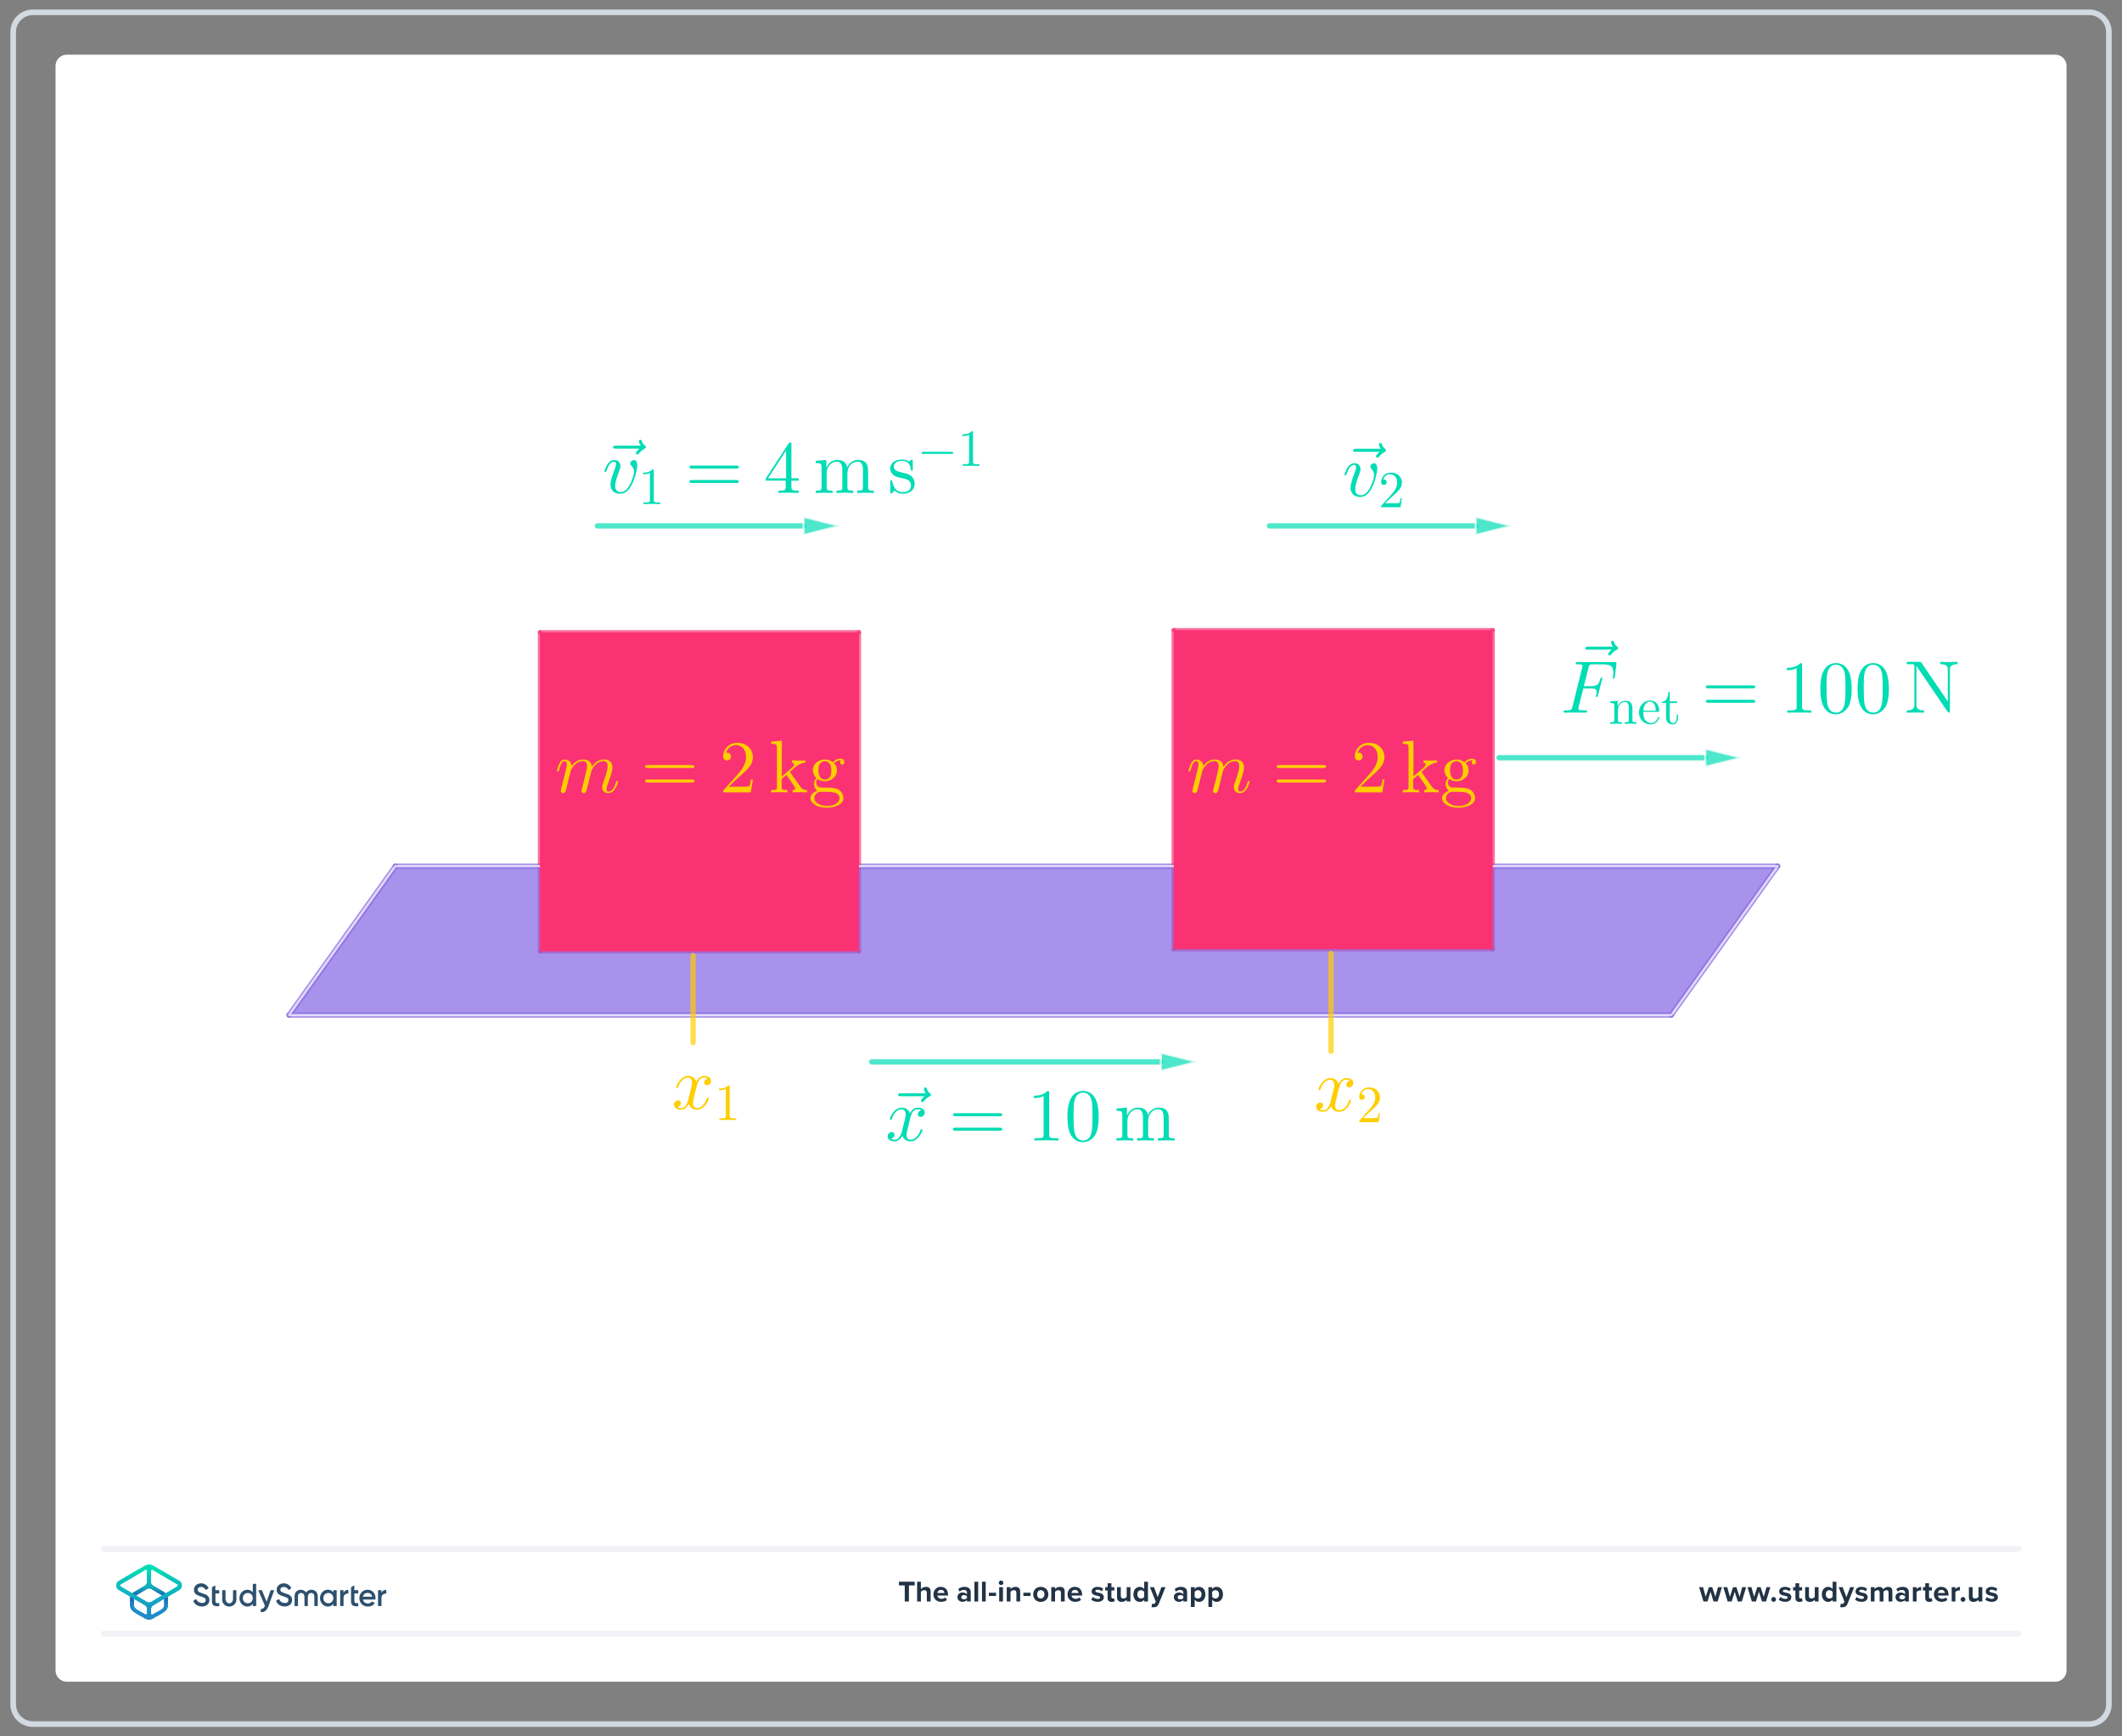 <?xml version="1.0" encoding="UTF-8"?>
<!DOCTYPE svg PUBLIC "-//W3C//DTD SVG 1.1//EN" "http://www.w3.org/Graphics/SVG/1.1/DTD/svg11.dtd">
<svg version="1.2" width="264mm" height="216mm" viewBox="0 0 26400 21600" preserveAspectRatio="xMidYMid" fill-rule="evenodd" stroke-width="28.222" stroke-linejoin="round" xmlns="http://www.w3.org/2000/svg" xmlns:ooo="http://xml.openoffice.org/svg/export" xmlns:xlink="http://www.w3.org/1999/xlink" xmlns:presentation="http://sun.com/xmlns/staroffice/presentation" xmlns:smil="http://www.w3.org/2001/SMIL20/" xmlns:anim="urn:oasis:names:tc:opendocument:xmlns:animation:1.0" xml:space="preserve">
 <rect x="0" y="0" width="26400" height="21600" fill="#808080" stroke="none"/>
 <defs class="ClipPathGroup">
  <clipPath id="presentation_clip_path" clipPathUnits="userSpaceOnUse">
   <rect x="0" y="0" width="26400" height="21600"/>
  </clipPath>
  <clipPath id="presentation_clip_path_shrink" clipPathUnits="userSpaceOnUse">
   <rect x="26" y="21" width="26348" height="21557"/>
  </clipPath>
 </defs>
 <defs class="TextShapeIndex">
  <g ooo:slide="id1" ooo:id-list="id3 id4 id5 id6 id7 id8"/>
 </defs>
 <defs class="EmbeddedBulletChars">
  <g id="bullet-char-template-57356" transform="scale(0,-0)">
   <path d="M 580,1141 L 1163,571 580,0 -4,571 580,1141 Z"/>
  </g>
  <g id="bullet-char-template-57354" transform="scale(0,-0)">
   <path d="M 8,1128 L 1137,1128 1137,0 8,0 8,1128 Z"/>
  </g>
  <g id="bullet-char-template-10146" transform="scale(0,-0)">
   <path d="M 174,0 L 602,739 174,1481 1456,739 174,0 Z M 1358,739 L 309,1346 659,739 1358,739 Z"/>
  </g>
  <g id="bullet-char-template-10132" transform="scale(0,-0)">
   <path d="M 2015,739 L 1276,0 717,0 1260,543 174,543 174,936 1260,936 717,1481 1274,1481 2015,739 Z"/>
  </g>
  <g id="bullet-char-template-10007" transform="scale(0,-0)">
   <path d="M 0,-2 C -7,14 -16,27 -25,37 L 356,567 C 262,823 215,952 215,954 215,979 228,992 255,992 264,992 276,990 289,987 310,991 331,999 354,1012 L 381,999 492,748 772,1049 836,1024 860,1049 C 881,1039 901,1025 922,1006 886,937 835,863 770,784 769,783 710,716 594,584 L 774,223 C 774,196 753,168 711,139 L 727,119 C 717,90 699,76 672,76 641,76 570,178 457,381 L 164,-76 C 142,-110 111,-127 72,-127 30,-127 9,-110 8,-76 1,-67 -2,-52 -2,-32 -2,-23 -1,-13 0,-2 Z"/>
  </g>
  <g id="bullet-char-template-10004" transform="scale(0,-0)">
   <path d="M 285,-33 C 182,-33 111,30 74,156 52,228 41,333 41,471 41,549 55,616 82,672 116,743 169,778 240,778 293,778 328,747 346,684 L 369,508 C 377,444 397,411 428,410 L 1163,1116 C 1174,1127 1196,1133 1229,1133 1271,1133 1292,1118 1292,1087 L 1292,965 C 1292,929 1282,901 1262,881 L 442,47 C 390,-6 338,-33 285,-33 Z"/>
  </g>
  <g id="bullet-char-template-9679" transform="scale(0,-0)">
   <path d="M 813,0 C 632,0 489,54 383,161 276,268 223,411 223,592 223,773 276,916 383,1023 489,1130 632,1184 813,1184 992,1184 1136,1130 1245,1023 1353,916 1407,772 1407,592 1407,412 1353,268 1245,161 1136,54 992,0 813,0 Z"/>
  </g>
  <g id="bullet-char-template-8226" transform="scale(0,-0)">
   <path d="M 346,457 C 273,457 209,483 155,535 101,586 74,649 74,723 74,796 101,859 155,911 209,963 273,989 346,989 419,989 480,963 531,910 582,859 608,796 608,723 608,648 583,586 532,535 482,483 420,457 346,457 Z"/>
  </g>
  <g id="bullet-char-template-8211" transform="scale(0,-0)">
   <path d="M -4,459 L 1135,459 1135,606 -4,606 -4,459 Z"/>
  </g>
  <g id="bullet-char-template-61548" transform="scale(0,-0)">
   <path d="M 173,740 C 173,903 231,1043 346,1159 462,1274 601,1332 765,1332 928,1332 1067,1274 1183,1159 1299,1043 1357,903 1357,740 1357,577 1299,437 1183,322 1067,206 928,148 765,148 601,148 462,206 346,322 231,437 173,577 173,740 Z"/>
  </g>
 </defs>
 <g>
  <g id="id2" class="Master_Slide">
   <g id="bg-id2" class="Background"/>
   <g id="bo-id2" class="BackgroundObjects"/>
  </g>
 </g>
 <g class="SlideGroup">
  <g>
   <g id="container-id1">
    <g id="id1" class="Slide" clip-path="url(#presentation_clip_path)">
     <g class="Page">
      <g class="Graphic">
       <g id="id3">
        <rect class="BoundingBox" stroke="none" fill="none" x="111" y="100" width="26180" height="21401"/>
        <path fill="rgb(255,255,255)" stroke="none" d="M 13201,20920 L 25570,20920 C 25647,20920 25710,20857 25710,20780 L 25710,820 C 25710,743 25647,680 25570,680 L 831,680 C 754,680 691,743 691,820 L 691,20780 C 691,20857 754,20920 831,20920 L 13201,20920 Z"/>
        <path fill="rgb(210,217,224)" stroke="none" d="M 25991,188 C 26108,188 26202,282 26202,399 L 26202,21201 C 26202,21318 26108,21412 25991,21412 L 410,21412 C 293,21412 199,21318 199,21201 L 199,399 C 199,282 293,188 410,188 L 25991,188 Z M 25991,118 L 410,118 C 254,118 129,243 129,399 L 129,21201 C 129,21357 254,21482 410,21482 L 25991,21482 C 26147,21482 26272,21357 26272,21201 L 26272,399 C 26272,243 26147,118 25991,118 L 25991,118 25991,118 Z"/>
        <path fill="rgb(240,242,245)" stroke="none" d="M 25113,20358 L 1288,20358 C 1269,20358 1253,20342 1253,20323 1253,20303 1269,20288 1288,20288 L 25113,20288 C 25132,20288 25148,20303 25148,20323 25148,20342 25132,20358 25113,20358 L 25113,20358 Z"/>
        <path fill="rgb(240,242,245)" stroke="none" d="M 25113,19304 L 1288,19304 C 1269,19304 1253,19288 1253,19269 1253,19249 1269,19233 1288,19233 L 25113,19233 C 25132,19233 25148,19249 25148,19269 25148,19288 25132,19304 25113,19304 L 25113,19304 Z"/>
        <path fill="rgb(33,51,69)" stroke="none" d="M 11256,19922 L 11256,19722 11184,19722 11184,19676 11380,19676 11380,19722 11308,19722 11308,19922 11256,19922 11256,19922 Z"/>
        <path fill="rgb(33,51,69)" stroke="none" d="M 11531,19922 L 11531,19814 C 11531,19789 11518,19781 11498,19781 11480,19781 11465,19792 11457,19802 L 11457,19922 11410,19922 11410,19676 11457,19676 11457,19767 C 11469,19754 11491,19740 11520,19740 11559,19740 11578,19761 11578,19796 L 11578,19922 11531,19922 11531,19922 Z"/>
        <path fill="rgb(33,51,69)" stroke="none" d="M 11706,19740 C 11759,19740 11795,19779 11795,19838 L 11795,19848 11662,19848 C 11665,19870 11684,19889 11714,19889 11730,19889 11750,19883 11761,19872 L 11782,19902 C 11764,19918 11736,19926 11708,19926 11654,19926 11613,19890 11613,19833 11613,19781 11651,19739 11705,19739 L 11706,19740 Z M 11662,19816 L 11750,19816 C 11749,19799 11737,19777 11706,19777 11676,19777 11664,19799 11662,19816 L 11662,19816 Z"/>
        <path fill="rgb(33,51,69)" stroke="none" d="M 12030,19922 L 12030,19904 C 12018,19918 11997,19926 11973,19926 11945,19926 11912,19907 11912,19867 11912,19828 11945,19810 11973,19810 11997,19810 12018,19818 12030,19832 L 12030,19808 C 12030,19790 12015,19778 11991,19778 11972,19778 11954,19785 11939,19799 L 11921,19768 C 11943,19748 11971,19740 11999,19740 12039,19740 12077,19756 12077,19807 L 12077,19922 12030,19922 12030,19922 Z M 12030,19857 C 12022,19847 12008,19842 11992,19842 11974,19842 11959,19852 11959,19869 11959,19886 11974,19895 11992,19895 12008,19895 12022,19890 12030,19880 L 12030,19858 12030,19857 Z"/>
        <path fill="rgb(33,51,69)" stroke="none" d="M 12123,19922 L 12123,19676 12170,19676 12170,19922 12123,19922 12123,19922 Z"/>
        <path fill="rgb(33,51,69)" stroke="none" d="M 12217,19922 L 12217,19676 12263,19676 12263,19922 12217,19922 12217,19922 Z"/>
        <path fill="rgb(33,51,69)" stroke="none" d="M 12303,19853 L 12303,19813 12392,19813 12392,19853 12303,19853 12303,19853 Z"/>
        <path fill="rgb(33,51,69)" stroke="none" d="M 12426,19690 C 12426,19674 12439,19661 12454,19661 12470,19661 12483,19674 12483,19690 12483,19705 12470,19718 12454,19718 12439,19718 12426,19705 12426,19690 L 12426,19690 Z M 12431,19922 L 12431,19744 12478,19744 12478,19922 12431,19922 12431,19922 Z"/>
        <path fill="rgb(33,51,69)" stroke="none" d="M 12645,19922 L 12645,19814 C 12645,19790 12632,19781 12612,19781 12594,19781 12580,19792 12572,19802 L 12572,19922 12525,19922 12525,19744 12572,19744 12572,19767 C 12583,19754 12605,19740 12634,19740 12673,19740 12692,19762 12692,19796 L 12692,19922 12645,19922 12645,19922 Z"/>
        <path fill="rgb(33,51,69)" stroke="none" d="M 12732,19853 L 12732,19813 12821,19813 12821,19853 12732,19853 12732,19853 Z"/>
        <path fill="rgb(33,51,69)" stroke="none" d="M 12854,19833 C 12854,19782 12890,19740 12948,19740 13007,19740 13043,19782 13043,19833 13043,19884 13007,19927 12948,19927 12889,19927 12854,19884 12854,19833 L 12854,19833 Z M 12994,19833 C 12994,19805 12977,19781 12948,19781 12919,19781 12903,19805 12903,19833 12903,19861 12919,19885 12948,19885 12977,19885 12994,19861 12994,19833 L 12994,19833 Z"/>
        <path fill="rgb(33,51,69)" stroke="none" d="M 13199,19922 L 13199,19814 C 13199,19790 13186,19781 13166,19781 13148,19781 13134,19792 13126,19802 L 13126,19922 13079,19922 13079,19744 13126,19744 13126,19767 C 13138,19754 13159,19740 13188,19740 13227,19740 13246,19762 13246,19796 L 13246,19922 13199,19922 13199,19922 Z"/>
        <path fill="rgb(33,51,69)" stroke="none" d="M 13374,19740 C 13427,19740 13463,19779 13463,19838 L 13463,19848 13331,19848 C 13333,19870 13352,19889 13382,19889 13398,19889 13418,19883 13429,19872 L 13450,19902 C 13432,19918 13404,19926 13377,19926 13322,19926 13281,19890 13281,19833 13281,19781 13319,19739 13373,19739 L 13374,19740 Z M 13330,19816 L 13418,19816 C 13417,19799 13405,19777 13374,19777 13345,19777 13332,19799 13330,19816 L 13330,19816 Z"/>
        <path fill="rgb(33,51,69)" stroke="none" d="M 13596,19866 C 13609,19878 13635,19890 13657,19890 13678,19890 13687,19883 13687,19872 13687,19860 13672,19855 13651,19851 13621,19845 13581,19838 13581,19796 13581,19766 13608,19740 13655,19740 13685,19740 13709,19750 13726,19764 L 13708,19796 C 13697,19784 13677,19775 13655,19775 13638,19775 13627,19781 13627,19792 13627,19803 13641,19807 13661,19811 13691,19817 13733,19825 13733,19869 13733,19902 13705,19926 13656,19926 13625,19926 13595,19916 13576,19899 L 13596,19866 13596,19866 Z"/>
        <path fill="rgb(33,51,69)" stroke="none" d="M 13780,19878 L 13780,19785 13750,19785 13750,19744 13780,19744 13780,19695 13827,19695 13827,19744 13863,19744 13863,19785 13827,19785 13827,19865 C 13827,19877 13833,19885 13843,19885 13850,19885 13857,19883 13859,19880 L 13869,19915 C 13862,19922 13849,19927 13830,19927 13797,19927 13779,19910 13779,19878 L 13780,19878 Z"/>
        <path fill="rgb(33,51,69)" stroke="none" d="M 14017,19922 L 14017,19900 C 14005,19913 13984,19927 13955,19927 13916,19927 13897,19905 13897,19871 L 13897,19744 13944,19744 13944,19852 C 13944,19877 13957,19885 13976,19885 13994,19885 14009,19875 14017,19865 L 14017,19744 14064,19744 14064,19922 14017,19922 14017,19922 Z"/>
        <path fill="rgb(33,51,69)" stroke="none" d="M 14235,19922 L 14235,19900 C 14221,19917 14201,19927 14180,19927 14135,19927 14101,19893 14101,19833 14101,19774 14135,19740 14180,19740 14201,19740 14221,19749 14235,19767 L 14235,19676 14282,19676 14282,19922 14235,19922 14235,19922 Z M 14235,19802 C 14227,19790 14210,19781 14195,19781 14168,19781 14150,19802 14150,19833 14150,19864 14168,19885 14195,19885 14210,19885 14227,19877 14235,19865 L 14235,19802 14235,19802 Z"/>
        <path fill="rgb(33,51,69)" stroke="none" d="M 14333,19950 C 14337,19951 14343,19952 14347,19952 14360,19952 14368,19949 14372,19939 L 14379,19924 14306,19744 14357,19744 14403,19868 14449,19744 14500,19744 14416,19951 C 14403,19985 14379,19994 14349,19994 14343,19994 14332,19993 14326,19992 L 14333,19950 14333,19950 Z"/>
        <path fill="rgb(33,51,69)" stroke="none" d="M 14722,19922 L 14722,19904 C 14710,19918 14689,19926 14666,19926 14637,19926 14604,19907 14604,19867 14604,19828 14638,19810 14666,19810 14689,19810 14710,19818 14722,19832 L 14722,19808 C 14722,19790 14707,19778 14683,19778 14664,19778 14646,19785 14631,19799 L 14614,19768 C 14636,19748 14664,19740 14692,19740 14732,19740 14769,19756 14769,19807 L 14769,19922 14723,19922 14722,19922 Z M 14722,19857 C 14715,19847 14700,19842 14685,19842 14667,19842 14651,19852 14651,19869 14651,19886 14666,19895 14685,19895 14700,19895 14715,19890 14722,19880 L 14722,19858 14722,19857 Z"/>
        <path fill="rgb(33,51,69)" stroke="none" d="M 14863,19990 L 14816,19990 14816,19744 14863,19744 14863,19767 C 14876,19749 14896,19740 14917,19740 14963,19740 14996,19774 14996,19833 14996,19892 14963,19927 14917,19927 14896,19927 14877,19918 14863,19899 L 14863,19990 14863,19990 Z M 14903,19781 C 14888,19781 14870,19790 14863,19802 L 14863,19865 C 14870,19876 14888,19885 14903,19885 14930,19885 14948,19864 14948,19833 14948,19802 14930,19781 14903,19781 L 14903,19781 Z"/>
        <path fill="rgb(33,51,69)" stroke="none" d="M 15081,19990 L 15034,19990 15034,19744 15081,19744 15081,19767 C 15095,19749 15114,19740 15136,19740 15181,19740 15215,19774 15215,19833 15215,19892 15181,19927 15136,19927 15115,19927 15095,19918 15081,19899 L 15081,19990 15081,19990 Z M 15121,19781 C 15106,19781 15089,19790 15081,19802 L 15081,19865 C 15089,19876 15106,19885 15121,19885 15148,19885 15166,19864 15166,19833 15166,19802 15148,19781 15121,19781 L 15121,19781 Z"/>
        <path fill="rgb(33,51,69)" stroke="none" d="M 21318,19922 L 21281,19801 21243,19922 21193,19922 21139,19744 21188,19744 21221,19864 21260,19744 21302,19744 21341,19864 21374,19744 21423,19744 21369,19922 21319,19922 21318,19922 Z"/>
        <path fill="rgb(33,51,69)" stroke="none" d="M 21620,19922 L 21582,19801 21544,19922 21494,19922 21440,19744 21489,19744 21522,19864 21561,19744 21603,19744 21642,19864 21675,19744 21724,19744 21670,19922 21620,19922 21620,19922 Z"/>
        <path fill="rgb(33,51,69)" stroke="none" d="M 21921,19922 L 21883,19801 21846,19922 21795,19922 21741,19744 21790,19744 21823,19864 21862,19744 21904,19744 21943,19864 21977,19744 22025,19744 21971,19922 21921,19922 21921,19922 Z"/>
        <path fill="rgb(33,51,69)" stroke="none" d="M 22066,19866 C 22082,19866 22096,19880 22096,19896 22096,19912 22082,19926 22066,19926 22050,19926 22036,19912 22036,19896 22036,19880 22050,19866 22066,19866 L 22066,19866 Z"/>
        <path fill="rgb(33,51,69)" stroke="none" d="M 22150,19866 C 22163,19878 22189,19890 22211,19890 22231,19890 22241,19883 22241,19872 22241,19860 22225,19855 22205,19851 22174,19845 22135,19838 22135,19796 22135,19766 22161,19740 22208,19740 22238,19740 22262,19750 22280,19764 L 22261,19796 C 22251,19784 22230,19775 22209,19775 22192,19775 22180,19781 22180,19792 22180,19803 22194,19807 22215,19811 22245,19817 22286,19825 22286,19869 22286,19902 22258,19926 22209,19926 22178,19926 22148,19916 22129,19899 L 22150,19866 22150,19866 Z"/>
        <path fill="rgb(33,51,69)" stroke="none" d="M 22337,19878 L 22337,19785 22308,19785 22308,19744 22337,19744 22337,19695 22384,19695 22384,19744 22420,19744 22420,19785 22384,19785 22384,19865 C 22384,19877 22390,19885 22400,19885 22407,19885 22414,19883 22417,19880 L 22426,19915 C 22419,19922 22407,19927 22387,19927 22355,19927 22337,19910 22337,19878 L 22337,19878 Z"/>
        <path fill="rgb(33,51,69)" stroke="none" d="M 22579,19922 L 22579,19900 C 22566,19913 22545,19927 22516,19927 22477,19927 22458,19905 22458,19871 L 22458,19744 22505,19744 22505,19852 C 22505,19877 22518,19885 22537,19885 22555,19885 22570,19875 22578,19865 L 22578,19744 22625,19744 22625,19922 22578,19922 22579,19922 Z"/>
        <path fill="rgb(33,51,69)" stroke="none" d="M 22800,19922 L 22800,19900 C 22786,19917 22766,19927 22745,19927 22700,19927 22666,19893 22666,19833 22666,19774 22700,19740 22745,19740 22766,19740 22786,19749 22800,19767 L 22800,19676 22847,19676 22847,19922 22800,19922 22800,19922 Z M 22800,19802 C 22792,19790 22775,19781 22760,19781 22733,19781 22715,19802 22715,19833 22715,19864 22733,19885 22760,19885 22775,19885 22792,19877 22800,19865 L 22800,19802 22800,19802 Z"/>
        <path fill="rgb(33,51,69)" stroke="none" d="M 22901,19950 C 22905,19951 22911,19952 22916,19952 22928,19952 22936,19949 22940,19939 L 22947,19924 22875,19744 22925,19744 22971,19868 23018,19744 23068,19744 22985,19951 C 22971,19985 22948,19994 22917,19994 22912,19994 22900,19993 22894,19992 L 22901,19950 22901,19950 Z"/>
        <path fill="rgb(33,51,69)" stroke="none" d="M 23099,19866 C 23112,19878 23138,19890 23160,19890 23181,19890 23190,19883 23190,19872 23190,19860 23175,19855 23154,19851 23124,19845 23085,19838 23085,19796 23085,19766 23111,19740 23158,19740 23188,19740 23212,19750 23229,19764 L 23211,19796 C 23200,19784 23180,19775 23158,19775 23141,19775 23130,19781 23130,19792 23130,19803 23144,19807 23164,19811 23195,19817 23236,19825 23236,19869 23236,19902 23208,19926 23159,19926 23128,19926 23098,19916 23079,19899 L 23099,19866 23099,19866 Z"/>
        <path fill="rgb(33,51,69)" stroke="none" d="M 23496,19922 L 23496,19810 C 23496,19793 23488,19781 23469,19781 23452,19781 23439,19792 23432,19802 L 23432,19922 23385,19922 23385,19810 C 23385,19793 23378,19781 23358,19781 23342,19781 23328,19792 23321,19802 L 23321,19922 23275,19922 23275,19744 23321,19744 23321,19767 C 23329,19757 23352,19740 23380,19740 23407,19740 23423,19752 23429,19772 23439,19756 23463,19740 23490,19740 23523,19740 23543,19757 23543,19793 L 23543,19922 23496,19922 23496,19922 Z"/>
        <path fill="rgb(33,51,69)" stroke="none" d="M 23701,19922 L 23701,19904 C 23688,19918 23667,19926 23644,19926 23616,19926 23582,19907 23582,19867 23582,19828 23616,19810 23644,19810 23668,19810 23689,19818 23701,19832 L 23701,19808 C 23701,19790 23685,19778 23662,19778 23642,19778 23625,19785 23610,19799 L 23592,19768 C 23614,19748 23642,19740 23670,19740 23710,19740 23748,19756 23748,19807 L 23748,19922 23701,19922 23701,19922 Z M 23701,19857 C 23693,19847 23678,19842 23663,19842 23645,19842 23629,19852 23629,19869 23629,19886 23644,19895 23663,19895 23678,19895 23693,19890 23701,19880 L 23701,19858 23701,19857 Z"/>
        <path fill="rgb(33,51,69)" stroke="none" d="M 23798,19922 L 23798,19744 23844,19744 23844,19768 C 23857,19753 23879,19740 23901,19740 L 23901,19786 C 23898,19785 23893,19784 23888,19784 23873,19784 23852,19793 23844,19805 L 23844,19922 23798,19922 23798,19922 Z"/>
        <path fill="rgb(33,51,69)" stroke="none" d="M 23952,19878 L 23952,19785 23923,19785 23923,19744 23952,19744 23952,19695 23999,19695 23999,19744 24035,19744 24035,19785 23999,19785 23999,19865 C 23999,19877 24005,19885 24015,19885 24022,19885 24029,19883 24032,19880 L 24041,19915 C 24034,19922 24022,19927 24002,19927 23970,19927 23952,19910 23952,19878 L 23952,19878 Z"/>
        <path fill="rgb(33,51,69)" stroke="none" d="M 24153,19740 C 24206,19740 24242,19779 24242,19838 L 24242,19848 24110,19848 C 24112,19870 24131,19889 24161,19889 24177,19889 24197,19883 24208,19872 L 24229,19902 C 24211,19918 24183,19926 24156,19926 24102,19926 24060,19890 24060,19833 24060,19781 24098,19739 24152,19739 L 24153,19740 Z M 24109,19816 L 24197,19816 C 24196,19799 24184,19777 24153,19777 24124,19777 24111,19799 24109,19816 L 24109,19816 Z"/>
        <path fill="rgb(33,51,69)" stroke="none" d="M 24281,19922 L 24281,19744 24327,19744 24327,19768 C 24340,19753 24362,19740 24384,19740 L 24384,19786 C 24381,19785 24377,19784 24371,19784 24356,19784 24335,19793 24327,19805 L 24327,19922 24281,19922 24281,19922 Z"/>
        <path fill="rgb(33,51,69)" stroke="none" d="M 24422,19866 C 24438,19866 24452,19880 24452,19896 24452,19912 24438,19926 24422,19926 24406,19926 24392,19912 24392,19896 24392,19880 24406,19866 24422,19866 L 24422,19866 Z"/>
        <path fill="rgb(33,51,69)" stroke="none" d="M 24615,19922 L 24615,19900 C 24603,19913 24582,19927 24552,19927 24513,19927 24495,19905 24495,19871 L 24495,19744 24541,19744 24541,19852 C 24541,19877 24554,19885 24574,19885 24592,19885 24606,19875 24615,19865 L 24615,19744 24662,19744 24662,19922 24615,19922 24615,19922 Z"/>
        <path fill="rgb(33,51,69)" stroke="none" d="M 24719,19866 C 24732,19878 24758,19890 24780,19890 24801,19890 24810,19883 24810,19872 24810,19860 24795,19855 24774,19851 24744,19845 24705,19838 24705,19796 24705,19766 24731,19740 24778,19740 24808,19740 24832,19750 24849,19764 L 24831,19796 C 24820,19784 24800,19775 24778,19775 24761,19775 24750,19781 24750,19792 24750,19803 24764,19807 24784,19811 24814,19817 24856,19825 24856,19869 24856,19902 24828,19926 24779,19926 24748,19926 24718,19916 24699,19899 L 24719,19866 24719,19866 Z"/>
       </g>
      </g>
      <g class="Graphic">
       <g id="id4">
        <rect class="BoundingBox" stroke="none" fill="none" x="1267" y="19320" width="3707" height="972"/>
        <path fill="rgb(45,80,110)" stroke="none" d="M 2408,19911 L 2436,19894 C 2439,19892 2443,19893 2445,19897 2456,19924 2477,19936 2508,19940 2543,19944 2559,19926 2559,19904 2559,19892 2554,19884 2545,19878 2536,19872 2520,19865 2497,19858 2471,19850 2458,19845 2440,19833 2422,19820 2413,19802 2413,19777 2413,19752 2422,19733 2439,19718 2456,19704 2477,19696 2501,19696 2543,19696 2575,19718 2594,19752 2595,19755 2594,19759 2591,19760 L 2564,19777 C 2561,19778 2557,19777 2556,19774 2544,19752 2526,19741 2501,19741 2475,19741 2459,19754 2459,19776 2459,19796 2472,19806 2514,19819 2524,19822 2532,19825 2536,19827 2542,19828 2548,19831 2557,19834 2566,19838 2572,19842 2577,19846 2591,19857 2607,19876 2605,19903 2605,19928 2596,19948 2578,19963 2560,19977 2537,19986 2508,19984 2457,19982 2423,19957 2406,19918 2404,19916 2405,19912 2408,19911 L 2408,19911 Z"/>
        <path fill="rgb(45,80,110)" stroke="none" d="M 3149,19702 L 3182,19702 C 3185,19702 3187,19704 3187,19706 L 3187,19975 C 3187,19977 3185,19979 3182,19979 L 3149,19979 C 3147,19979 3145,19977 3145,19975 L 3145,19951 C 3129,19974 3106,19985 3076,19985 3049,19985 3027,19975 3008,19955 2989,19934 2979,19909 2979,19880 2979,19851 2989,19826 3008,19806 3027,19786 3049,19776 3076,19776 3106,19776 3129,19787 3145,19809 L 3145,19706 C 3145,19704 3147,19702 3149,19702 L 3149,19702 Z M 3083,19944 C 3101,19944 3115,19938 3127,19926 3139,19914 3145,19898 3145,19880 3145,19862 3139,19847 3127,19834 3115,19822 3101,19816 3083,19816 3065,19816 3051,19822 3039,19834 3027,19847 3021,19862 3021,19880 3021,19898 3027,19913 3039,19926 3051,19938 3065,19944 3083,19944 L 3083,19944 Z"/>
        <path fill="rgb(45,80,110)" stroke="none" d="M 3374,19781 L 3407,19781 C 3410,19781 3411,19784 3410,19786 L 3339,19982 C 3321,20031 3291,20056 3250,20055 3247,20055 3244,20052 3244,20049 L 3244,20020 C 3244,20018 3246,20015 3249,20015 3272,20015 3286,20002 3296,19976 L 3271,19917 3215,19787 C 3214,19784 3216,19781 3219,19781 L 3253,19781 C 3257,19781 3260,19783 3261,19787 L 3317,19925 3365,19787 C 3367,19783 3370,19781 3374,19781 L 3374,19781 Z"/>
        <path fill="rgb(45,80,110)" stroke="none" d="M 2852,19985 C 2807,19985 2764,19951 2764,19900 L 2764,19786 C 2764,19783 2766,19781 2768,19781 L 2801,19781 C 2804,19781 2806,19783 2806,19786 L 2806,19891 C 2806,19920 2826,19945 2852,19945 2879,19945 2899,19920 2899,19891 L 2899,19786 C 2899,19783 2901,19781 2904,19781 L 2936,19781 C 2939,19781 2941,19783 2941,19786 L 2941,19900 C 2941,19950 2897,19985 2852,19985 L 2852,19985 Z"/>
        <path fill="rgb(45,80,110)" stroke="none" d="M 2728,19818 L 2728,19786 C 2728,19783 2726,19781 2723,19781 L 2679,19781 2679,19727 C 2679,19724 2676,19722 2673,19724 L 2641,19743 C 2638,19745 2637,19747 2637,19749 L 2637,19918 C 2637,19962 2656,19981 2702,19981 L 2723,19981 C 2726,19981 2728,19979 2728,19977 L 2728,19947 C 2728,19944 2726,19942 2723,19942 L 2709,19942 C 2689,19942 2680,19937 2680,19918 L 2680,19822 2723,19822 C 2725,19822 2728,19820 2728,19818 L 2728,19818 Z"/>
        <path fill="rgb(45,80,110)" stroke="none" d="M 3437,19911 L 3465,19894 C 3468,19892 3473,19893 3474,19897 3485,19924 3506,19936 3538,19940 3572,19944 3588,19926 3588,19904 3588,19892 3584,19884 3575,19878 3566,19872 3549,19865 3526,19858 3500,19850 3487,19845 3469,19833 3451,19820 3442,19802 3442,19777 3442,19752 3451,19733 3468,19718 3485,19704 3506,19696 3530,19696 3572,19696 3604,19718 3623,19752 3624,19755 3623,19759 3621,19760 L 3593,19777 C 3590,19778 3586,19777 3585,19774 3574,19752 3555,19741 3530,19741 3504,19741 3488,19754 3488,19776 3488,19796 3501,19806 3543,19819 3553,19822 3561,19825 3566,19827 3571,19828 3577,19831 3586,19834 3595,19838 3602,19842 3606,19846 3620,19857 3636,19876 3634,19903 3634,19928 3625,19948 3607,19963 3589,19977 3566,19986 3537,19984 3486,19982 3453,19957 3436,19918 3434,19916 3435,19912 3437,19911 L 3437,19911 Z"/>
        <path fill="rgb(45,80,110)" stroke="none" d="M 4457,19818 L 4457,19786 C 4457,19783 4455,19781 4452,19781 L 4408,19781 4408,19727 C 4408,19724 4405,19722 4403,19724 L 4370,19743 C 4368,19745 4367,19747 4367,19749 L 4367,19918 C 4367,19962 4385,19981 4431,19981 L 4452,19981 C 4455,19981 4457,19979 4457,19977 L 4457,19947 C 4457,19944 4455,19942 4452,19942 L 4438,19942 C 4418,19942 4409,19937 4409,19918 L 4409,19822 4452,19822 C 4454,19822 4457,19820 4457,19818 L 4457,19818 Z"/>
        <path fill="rgb(45,80,110)" stroke="none" d="M 3874,19776 C 3851,19776 3827,19785 3808,19809 3790,19785 3765,19776 3742,19776 3697,19776 3665,19807 3665,19856 L 3665,19975 C 3665,19977 3667,19979 3669,19979 L 3702,19979 C 3705,19979 3707,19977 3707,19975 L 3707,19859 C 3707,19832 3721,19816 3745,19816 3771,19816 3788,19833 3788,19868 L 3788,19975 C 3788,19977 3790,19979 3792,19979 L 3825,19979 C 3828,19979 3830,19977 3830,19975 L 3830,19868 C 3830,19834 3846,19816 3873,19816 3896,19816 3911,19832 3911,19859 L 3911,19975 C 3911,19977 3912,19979 3915,19979 L 3948,19979 C 3951,19979 3953,19977 3953,19975 L 3953,19856 C 3952,19807 3919,19776 3874,19776 L 3874,19776 Z"/>
        <path fill="rgb(45,80,110)" stroke="none" d="M 4152,19781 L 4184,19781 C 4187,19781 4189,19783 4189,19786 L 4189,19975 C 4189,19977 4187,19979 4184,19979 L 4152,19979 C 4149,19979 4147,19977 4147,19975 L 4147,19951 C 4131,19974 4108,19985 4079,19985 4051,19985 4029,19975 4010,19954 3991,19934 3981,19909 3981,19880 3981,19850 3991,19826 4010,19806 4029,19785 4051,19775 4079,19775 4108,19775 4131,19786 4147,19808 L 4147,19785 C 4147,19783 4149,19781 4152,19781 L 4152,19781 Z M 4085,19944 C 4103,19944 4117,19938 4129,19926 4141,19914 4147,19898 4147,19880 4147,19862 4141,19847 4129,19834 4117,19822 4103,19816 4085,19816 4068,19816 4053,19822 4041,19834 4029,19847 4023,19862 4023,19880 4023,19898 4029,19913 4041,19926 4053,19938 4068,19944 4085,19944 L 4085,19944 Z"/>
        <path fill="rgb(45,80,110)" stroke="none" d="M 4275,19814 C 4284,19791 4303,19778 4330,19777 4332,19777 4334,19779 4334,19782 L 4334,19819 C 4334,19821 4332,19823 4330,19823 4315,19823 4303,19827 4292,19835 4280,19844 4274,19859 4274,19879 L 4274,19975 C 4274,19977 4272,19979 4269,19979 L 4237,19979 C 4234,19979 4232,19977 4232,19975 L 4232,19786 C 4232,19783 4234,19781 4237,19781 L 4269,19781 C 4272,19781 4274,19783 4274,19786 L 4274,19814 4275,19814 Z"/>
        <path fill="rgb(45,80,110)" stroke="none" d="M 4746,19814 C 4756,19791 4775,19778 4801,19777 4804,19777 4806,19779 4806,19782 L 4806,19819 C 4806,19821 4804,19823 4801,19823 4787,19823 4775,19827 4764,19835 4752,19844 4746,19859 4746,19879 L 4746,19975 C 4746,19977 4744,19979 4741,19979 L 4708,19979 C 4705,19979 4703,19977 4703,19975 L 4703,19786 C 4703,19783 4705,19781 4708,19781 L 4741,19781 C 4744,19781 4746,19783 4746,19786 L 4746,19814 4746,19814 Z"/>
        <path fill="rgb(45,80,110)" stroke="none" d="M 4516,19899 C 4522,19929 4545,19946 4578,19946 4599,19946 4615,19938 4626,19924 4628,19922 4630,19922 4632,19923 L 4659,19939 C 4661,19940 4662,19944 4660,19946 4641,19972 4614,19985 4578,19985 4546,19985 4520,19975 4501,19955 4481,19935 4471,19910 4471,19880 4471,19850 4481,19826 4500,19806 4519,19786 4545,19776 4574,19776 4603,19776 4626,19786 4645,19806 4663,19826 4672,19851 4672,19880 4672,19884 4672,19889 4671,19894 4671,19896 4669,19898 4666,19898 L 4516,19898 4516,19899 Z M 4630,19863 C 4624,19831 4602,19815 4574,19815 4543,19815 4521,19834 4515,19863 L 4630,19863 4630,19863 Z"/>
        <defs>
         <clipPath id="clip_path_1" clipPathUnits="userSpaceOnUse">
          <path d="M 1878,20111 L 1900,20083 2015,20016 C 2032,20005 2043,19987 2043,19967 L 2043,19893 C 2043,19889 2042,19883 2041,19878 L 2027,19854 C 2023,19850 2019,19847 2015,19845 L 1882,19766 C 1873,19762 1864,19759 1854,19759 1845,19759 1835,19761 1827,19766 L 1694,19845 C 1690,19847 1686,19850 1682,19854 L 1668,19878 C 1667,19883 1666,19888 1666,19893 L 1666,19967 C 1666,19987 1677,20005 1694,20016 L 1809,20083 1828,20114 1806,20136 1669,20056 C 1638,20038 1619,20005 1619,19968 L 1619,19892 C 1619,19880 1621,19868 1625,19857 L 1625,19856 1641,19828 1641,19828 C 1649,19818 1658,19810 1668,19805 L 1802,19726 C 1819,19716 1830,19697 1830,19677 L 1830,19540 1852,19514 1877,19540 1877,19677 C 1877,19697 1887,19715 1904,19725 L 2038,19804 C 2049,19810 2058,19818 2065,19827 L 2066,19828 2081,19856 2082,19857 C 2086,19868 2088,19880 2088,19892 L 2088,19968 C 2088,20005 2069,20038 2038,20056 L 1901,20136 1878,20111 1878,20111 Z"/>
         </clipPath>
        </defs>
        <g clip-path="url(#clip_path_1)">
         <path fill="rgb(30,140,200)" stroke="none" d="M 1619,20154 L 1619,20057 2088,20057 2088,20154 1619,20154 Z"/>
         <path fill="rgb(30,140,200)" stroke="none" d="M 1619,20101 L 1619,19974 2088,19974 2088,20101 1619,20101 Z"/>
         <path fill="rgb(30,140,200)" stroke="none" d="M 1619,20018 L 1619,19935 2088,19935 2088,20018 1619,20018 Z"/>
         <path fill="rgb(29,132,196)" stroke="none" d="M 1619,19979 L 1619,19904 2088,19904 2088,19979 1619,19979 Z"/>
         <path fill="rgb(28,121,192)" stroke="none" d="M 1619,19948 L 1619,19874 2088,19874 2088,19948 1619,19948 Z"/>
         <path fill="rgb(27,110,187)" stroke="none" d="M 1619,19918 L 1619,19840 2088,19840 2088,19918 1619,19918 Z"/>
         <path fill="rgb(25,95,180)" stroke="none" d="M 1619,19884 L 1619,19807 2088,19807 2088,19884 1619,19884 Z"/>
         <path fill="rgb(23,111,182)" stroke="none" d="M 1619,19851 L 1619,19775 2088,19775 2088,19851 1619,19851 Z"/>
         <path fill="rgb(20,132,185)" stroke="none" d="M 1619,19819 L 1619,19744 2088,19744 2088,19819 1619,19819 Z"/>
         <path fill="rgb(18,152,187)" stroke="none" d="M 1619,19788 L 1619,19713 2088,19713 2088,19788 1619,19788 Z"/>
         <path fill="rgb(15,175,190)" stroke="none" d="M 1619,19757 L 1619,19684 2088,19684 2088,19757 1619,19757 Z"/>
         <path fill="rgb(14,179,189)" stroke="none" d="M 1619,19728 L 1619,19655 2088,19655 2088,19728 1619,19728 Z"/>
         <path fill="rgb(12,183,188)" stroke="none" d="M 1619,19699 L 1619,19625 2088,19625 2088,19699 1619,19699 Z"/>
         <path fill="rgb(10,190,187)" stroke="none" d="M 1619,19669 L 1619,19596 2088,19596 2088,19669 1619,19669 Z"/>
         <path fill="rgb(7,197,185)" stroke="none" d="M 1619,19640 L 1619,19566 2088,19566 2088,19640 1619,19640 Z"/>
         <path fill="rgb(5,204,184)" stroke="none" d="M 1619,19610 L 1619,19540 2088,19540 2088,19610 1619,19610 Z"/>
         <path fill="rgb(3,212,182)" stroke="none" d="M 1619,19584 L 1619,19514 2088,19514 2088,19584 1619,19584 Z"/>
         <path fill="rgb(0,220,180)" stroke="none" d="M 1619,19558 L 1619,19487 2088,19487 2088,19558 1619,19558 Z"/>
        </g>
        <defs>
         <clipPath id="clip_path_2" clipPathUnits="userSpaceOnUse">
          <path d="M 1854,20149 C 1837,20149 1820,20144 1805,20135 L 1803,20134 1805,20080 1808,20082 C 1811,20084 1813,20084 1816,20084 1823,20084 1831,20078 1831,20069 L 1831,20017 C 1831,19997 1820,19978 1803,19968 L 1479,19778 C 1459,19766 1447,19746 1447,19722 1447,19699 1459,19678 1479,19667 L 1805,19475 C 1820,19466 1837,19462 1854,19462 1872,19462 1889,19466 1904,19475 L 2230,19667 C 2250,19678 2262,19699 2262,19722 2262,19746 2250,19766 2230,19778 L 1906,19969 C 1889,19979 1878,19997 1878,20018 L 1878,20070 C 1878,20074 1880,20078 1882,20081 1885,20084 1889,20085 1893,20085 1895,20085 1898,20085 1900,20083 L 1904,20081 1906,20135 1904,20136 C 1889,20144 1872,20149 1854,20149 L 1854,20149 Z M 1816,19526 C 1814,19526 1811,19527 1808,19528 L 1500,19709 C 1495,19712 1492,19717 1492,19722 1492,19728 1495,19733 1500,19735 L 1826,19927 C 1835,19932 1844,19935 1854,19935 1863,19935 1873,19933 1882,19927 L 2208,19735 C 2213,19733 2216,19728 2216,19722 2216,19717 2213,19712 2208,19709 L 1900,19528 C 1897,19527 1895,19526 1892,19526 1885,19526 1877,19532 1877,19541 L 1877,19544 1830,19544 1830,19541 C 1831,19532 1823,19526 1816,19526 L 1816,19526 Z"/>
         </clipPath>
        </defs>
        <g clip-path="url(#clip_path_2)">
         <path fill="rgb(30,140,200)" stroke="none" d="M 1447,20161 L 1447,20067 2262,20067 2262,20161 1447,20161 Z"/>
         <path fill="rgb(30,140,200)" stroke="none" d="M 1447,20096 L 1447,20049 2262,20049 2262,20096 1447,20096 Z"/>
         <path fill="rgb(29,143,199)" stroke="none" d="M 1447,20078 L 1447,20031 2262,20031 2262,20078 1447,20078 Z"/>
         <path fill="rgb(28,145,199)" stroke="none" d="M 1447,20061 L 1447,20014 2262,20014 2262,20061 1447,20061 Z"/>
         <path fill="rgb(27,148,198)" stroke="none" d="M 1447,20043 L 1447,19996 2262,19996 2262,20043 1447,20043 Z"/>
         <path fill="rgb(26,151,198)" stroke="none" d="M 1447,20025 L 1447,19978 2262,19978 2262,20025 1447,20025 Z"/>
         <path fill="rgb(25,153,197)" stroke="none" d="M 1447,20007 L 1447,19960 2262,19960 2262,20007 1447,20007 Z"/>
         <path fill="rgb(24,156,197)" stroke="none" d="M 1447,19990 L 1447,19943 2262,19943 2262,19990 1447,19990 Z"/>
         <path fill="rgb(23,158,196)" stroke="none" d="M 1447,19972 L 1447,19925 2262,19925 2262,19972 1447,19972 Z"/>
         <path fill="rgb(22,161,196)" stroke="none" d="M 1447,19954 L 1447,19907 2262,19907 2262,19954 1447,19954 Z"/>
         <path fill="rgb(21,164,195)" stroke="none" d="M 1447,19936 L 1447,19889 2262,19889 2262,19936 1447,19936 Z"/>
         <path fill="rgb(19,166,195)" stroke="none" d="M 1447,19919 L 1447,19872 2262,19872 2262,19919 1447,19919 Z"/>
         <path fill="rgb(18,169,194)" stroke="none" d="M 1447,19901 L 1447,19854 2262,19854 2262,19901 1447,19901 Z"/>
         <path fill="rgb(17,172,194)" stroke="none" d="M 1447,19883 L 1447,19836 2262,19836 2262,19883 1447,19883 Z"/>
         <path fill="rgb(16,174,193)" stroke="none" d="M 1447,19865 L 1447,19818 2262,19818 2262,19865 1447,19865 Z"/>
         <path fill="rgb(15,177,193)" stroke="none" d="M 1447,19848 L 1447,19801 2262,19801 2262,19848 1447,19848 Z"/>
         <path fill="rgb(14,179,192)" stroke="none" d="M 1447,19830 L 1447,19783 2262,19783 2262,19830 1447,19830 Z"/>
         <path fill="rgb(13,182,192)" stroke="none" d="M 1447,19812 L 1447,19765 2262,19765 2262,19812 1447,19812 Z"/>
         <path fill="rgb(12,185,191)" stroke="none" d="M 1447,19794 L 1447,19747 2262,19747 2262,19794 1447,19794 Z"/>
         <path fill="rgb(11,187,191)" stroke="none" d="M 1447,19777 L 1447,19730 2262,19730 2262,19777 1447,19777 Z"/>
         <path fill="rgb(10,190,190)" stroke="none" d="M 1447,19759 L 1447,19711 2262,19711 2262,19759 1447,19759 Z"/>
         <path fill="rgb(10,191,190)" stroke="none" d="M 1447,19741 L 1447,19693 2262,19693 2262,19741 1447,19741 Z"/>
         <path fill="rgb(9,193,189)" stroke="none" d="M 1447,19723 L 1447,19675 2262,19675 2262,19723 1447,19723 Z"/>
         <path fill="rgb(9,194,189)" stroke="none" d="M 1447,19704 L 1447,19657 2262,19657 2262,19704 1447,19704 Z"/>
         <path fill="rgb(8,195,188)" stroke="none" d="M 1447,19686 L 1447,19640 2262,19640 2262,19686 1447,19686 Z"/>
         <path fill="rgb(7,198,187)" stroke="none" d="M 1447,19670 L 1447,19624 2262,19624 2262,19670 1447,19670 Z"/>
         <path fill="rgb(6,200,186)" stroke="none" d="M 1447,19653 L 1447,19608 2262,19608 2262,19653 1447,19653 Z"/>
         <path fill="rgb(6,203,186)" stroke="none" d="M 1447,19637 L 1447,19591 2262,19591 2262,19637 1447,19637 Z"/>
         <path fill="rgb(5,205,185)" stroke="none" d="M 1447,19620 L 1447,19575 2262,19575 2262,19620 1447,19620 Z"/>
         <path fill="rgb(4,208,184)" stroke="none" d="M 1447,19604 L 1447,19559 2262,19559 2262,19604 1447,19604 Z"/>
         <path fill="rgb(3,212,183)" stroke="none" d="M 1447,19588 L 1447,19542 2262,19542 2262,19588 1447,19588 Z"/>
         <path fill="rgb(1,216,181)" stroke="none" d="M 1447,19572 L 1447,19526 2262,19526 2262,19572 1447,19572 Z"/>
         <path fill="rgb(0,220,180)" stroke="none" d="M 1447,19555 L 1447,19444 2262,19444 2262,19555 1447,19555 Z"/>
        </g>
       </g>
      </g>
      <g class="Graphic">
       <g id="id5">
        <rect class="BoundingBox" stroke="none" fill="none" x="13504" y="10959" width="1" height="1"/>
       </g>
      </g>
      <g class="Graphic">
       <g id="id6">
        <rect class="BoundingBox" stroke="none" fill="none" x="13504" y="10959" width="1" height="1"/>
       </g>
      </g>
      <g class="Graphic">
       <g id="id7">
        <rect class="BoundingBox" stroke="none" fill="none" x="13504" y="10959" width="1" height="1"/>
       </g>
      </g>
      <g class="Graphic">
       <g id="id8">
        <rect class="BoundingBox" stroke="none" fill="none" x="1466" y="1211" width="23786" height="15796"/>
        <path fill="rgb(255,255,255)" stroke="none" d="M 13358,16993 L 1479,16993 1479,1224 25238,1224 25238,16993 13358,16993 Z"/>
        <g style="opacity: 0.698">
         <path fill="none" stroke="rgb(131,99,226)" stroke-width="66" stroke-linejoin="round" stroke-linecap="round" d="M 4919,10775 L 3596,12627"/>
        </g>
        <g style="opacity: 0.698">
         <path fill="none" stroke="rgb(131,99,226)" stroke-width="66" stroke-linejoin="round" stroke-linecap="round" d="M 3596,12627 L 20793,12627"/>
        </g>
        <g style="opacity: 0.698">
         <path fill="none" stroke="rgb(131,99,226)" stroke-width="66" stroke-linejoin="round" stroke-linecap="round" d="M 20793,12627 L 22116,10775"/>
        </g>
        <g style="opacity: 0.698">
         <path fill="none" stroke="rgb(131,99,226)" stroke-width="66" stroke-linejoin="round" stroke-linecap="round" d="M 22116,10775 L 4919,10775"/>
        </g>
        <g style="opacity: 0.698">
         <path fill="none" stroke="rgb(250,50,115)" stroke-width="53" stroke-linejoin="round" stroke-linecap="round" d="M 6718,7865 L 6718,11834"/>
        </g>
        <g style="opacity: 0.698">
         <path fill="none" stroke="rgb(250,50,115)" stroke-width="53" stroke-linejoin="round" stroke-linecap="round" d="M 6718,11834 L 10686,11834"/>
        </g>
        <g style="opacity: 0.698">
         <path fill="none" stroke="rgb(250,50,115)" stroke-width="53" stroke-linejoin="round" stroke-linecap="round" d="M 10686,11834 L 10686,7865"/>
        </g>
        <g style="opacity: 0.698">
         <path fill="none" stroke="rgb(250,50,115)" stroke-width="53" stroke-linejoin="round" stroke-linecap="round" d="M 10686,7865 L 6718,7865"/>
        </g>
        <g style="opacity: 0.698">
         <path fill="none" stroke="rgb(250,50,115)" stroke-width="53" stroke-linejoin="round" stroke-linecap="round" d="M 14602,7839 L 14602,11807"/>
        </g>
        <g style="opacity: 0.698">
         <path fill="none" stroke="rgb(250,50,115)" stroke-width="53" stroke-linejoin="round" stroke-linecap="round" d="M 14602,11807 L 18571,11807"/>
        </g>
        <g style="opacity: 0.698">
         <path fill="none" stroke="rgb(250,50,115)" stroke-width="53" stroke-linejoin="round" stroke-linecap="round" d="M 18571,11807 L 18571,7839"/>
        </g>
        <g style="opacity: 0.698">
         <path fill="none" stroke="rgb(250,50,115)" stroke-width="53" stroke-linejoin="round" stroke-linecap="round" d="M 18571,7839 L 14602,7839"/>
        </g>
        <path fill="rgb(0,220,180)" stroke="none" d="M 20051,8081 L 19754,8081 C 19735,8081 19725,8077 19723,8068 19722,8066 19722,8064 19722,8063 19726,8050 19736,8044 19754,8044 L 20066,8044 C 20054,8028 20047,8010 20044,7990 20044,7980 20048,7974 20057,7972 20059,7971 20061,7971 20063,7971 20072,7971 20078,7978 20081,7991 20089,8015 20102,8032 20119,8044 20128,8050 20132,8056 20132,8063 20132,8069 20127,8076 20116,8082 20089,8096 20064,8116 20043,8142 20036,8150 20031,8154 20026,8154 20017,8154 20011,8150 20008,8141 20007,8139 20007,8138 20007,8136 20007,8126 20022,8108 20051,8081 L 20051,8081 Z"/>
        <path fill="rgb(0,220,180)" stroke="none" d="M 19698,8564 L 19640,8795 C 19638,8804 19637,8811 19637,8816 19637,8825 19641,8830 19649,8832 19653,8833 19659,8834 19666,8835 19682,8836 19698,8837 19714,8837 19730,8837 19739,8837 19740,8838 L 19745,8844 C 19746,8845 19746,8847 19746,8848 19746,8859 19739,8865 19726,8865 L 19589,8863 19589,8863 19467,8865 19466,8865 C 19457,8865 19452,8862 19452,8854 19452,8844 19457,8838 19467,8837 L 19478,8837 C 19518,8837 19543,8832 19551,8824 19554,8819 19558,8811 19562,8798 19562,8797 19562,8796 19563,8793 L 19685,8303 C 19688,8292 19689,8285 19689,8281 19689,8271 19675,8265 19647,8264 L 19646,8264 19629,8264 C 19613,8264 19605,8261 19603,8254 19603,8243 19608,8237 19618,8236 L 19631,8236 20085,8236 C 20100,8236 20108,8238 20109,8242 L 20110,8242 C 20111,8246 20111,8252 20110,8261 L 20091,8421 C 20087,8435 20083,8443 20078,8444 20071,8444 20067,8440 20067,8433 20067,8430 20068,8424 20069,8416 20071,8400 20072,8383 20072,8366 20072,8325 20061,8297 20040,8284 L 20039,8283 C 20020,8271 19985,8264 19937,8264 L 19814,8264 C 19792,8264 19778,8268 19774,8275 L 19773,8275 19773,8275 C 19771,8278 19769,8282 19768,8287 L 19768,8288 19767,8288 C 19767,8291 19766,8295 19764,8300 L 19705,8536 19789,8536 C 19835,8536 19865,8527 19880,8511 L 19881,8510 C 19892,8498 19901,8477 19909,8447 19912,8435 19917,8429 19923,8427 19930,8427 19933,8431 19934,8438 19934,8441 19933,8446 19931,8452 L 19880,8653 C 19874,8666 19869,8672 19866,8673 19859,8673 19855,8669 19855,8662 19855,8659 19856,8656 19858,8651 19862,8633 19864,8618 19864,8606 19864,8588 19858,8576 19844,8571 L 19844,8571 C 19832,8567 19814,8564 19788,8564 L 19698,8564 19698,8564 Z"/>
        <path fill="rgb(0,220,180)" stroke="none" d="M 20084,8781 C 20084,8764 20081,8754 20074,8750 20069,8747 20060,8745 20046,8745 L 20033,8745 20033,8725 20125,8718 20125,8786 C 20145,8740 20177,8718 20221,8718 20253,8718 20276,8726 20289,8742 20300,8755 20307,8773 20308,8797 20309,8805 20309,8820 20309,8841 L 20309,8965 C 20309,8975 20316,8981 20328,8983 20333,8984 20343,8984 20359,8984 L 20359,9004 C 20315,9003 20291,9002 20287,9002 20283,9002 20259,9003 20214,9004 L 20214,8984 C 20239,8984 20254,8982 20258,8978 L 20260,8977 C 20263,8974 20264,8966 20264,8955 L 20264,8804 C 20264,8761 20252,8738 20227,8733 20224,8732 20220,8732 20216,8732 20190,8732 20168,8743 20150,8766 20136,8785 20129,8808 20129,8836 L 20129,8955 C 20129,8970 20132,8978 20139,8981 20144,8983 20157,8984 20179,8984 L 20179,9004 C 20135,9003 20111,9002 20107,9002 20103,9002 20079,9003 20033,9004 L 20033,8984 C 20059,8984 20074,8982 20078,8978 L 20079,8977 C 20082,8974 20084,8966 20084,8955 L 20084,8781 20084,8781 Z"/>
        <path fill="rgb(0,220,180)" stroke="none" d="M 20445,8855 C 20445,8899 20451,8931 20464,8952 20485,8979 20510,8993 20538,8995 20567,8995 20591,8983 20610,8959 20616,8950 20621,8940 20625,8928 20626,8922 20629,8919 20634,8919 20639,8919 20642,8922 20642,8927 20642,8937 20636,8950 20624,8966 20606,8990 20583,9005 20554,9009 20547,9011 20541,9011 20534,9011 20493,9011 20459,8996 20430,8965 20404,8936 20391,8902 20391,8862 20391,8817 20407,8780 20438,8750 20463,8726 20492,8714 20526,8714 20575,8714 20609,8735 20628,8776 20637,8796 20642,8817 20642,8841 20642,8848 20641,8853 20637,8854 20636,8854 20632,8855 20626,8855 L 20445,8855 Z M 20446,8841 L 20599,8841 C 20599,8800 20590,8769 20572,8748 20560,8735 20545,8728 20526,8728 20504,8728 20485,8738 20470,8759 20455,8778 20447,8805 20446,8841 Z"/>
        <path fill="rgb(0,220,180)" stroke="none" d="M 20773,8745 L 20773,8745 20773,8925 C 20773,8968 20785,8992 20811,8995 20812,8995 20814,8995 20816,8995 20835,8995 20848,8983 20855,8959 20858,8949 20860,8936 20860,8923 L 20860,8887 20876,8887 20876,8924 C 20876,8959 20866,8985 20846,9000 20837,9008 20825,9011 20812,9011 20776,9011 20751,8998 20737,8971 20731,8958 20728,8942 20728,8924 L 20728,8745 20673,8745 20673,8731 C 20712,8729 20737,8705 20750,8658 20754,8642 20756,8624 20757,8606 L 20773,8606 20773,8725 20866,8725 20866,8745 20773,8745 20773,8745 Z"/>
        <path fill="rgb(0,220,180)" stroke="none" d="M 21254,8563 C 21234,8563 21223,8556 21222,8544 21222,8532 21232,8526 21253,8526 L 21807,8526 C 21827,8526 21837,8532 21838,8544 21838,8556 21827,8563 21806,8563 L 21254,8563 Z M 21807,8742 L 21253,8742 C 21233,8742 21223,8736 21222,8724 21222,8711 21233,8705 21254,8705 L 21806,8705 C 21826,8705 21837,8711 21838,8724 21838,8736 21828,8742 21807,8742 Z"/>
        <path fill="rgb(0,220,180)" stroke="none" d="M 22420,8273 L 22420,8792 C 22420,8811 22424,8822 22431,8827 22442,8834 22467,8837 22506,8837 L 22536,8837 22536,8865 C 22514,8864 22464,8863 22386,8863 22307,8863 22257,8864 22236,8865 L 22236,8837 22265,8837 C 22313,8837 22340,8831 22347,8820 L 22348,8819 C 22350,8814 22352,8805 22352,8792 L 22352,8313 C 22319,8329 22279,8337 22230,8337 L 22230,8308 C 22304,8308 22361,8288 22399,8249 22411,8249 22417,8251 22419,8255 L 22419,8255 22419,8256 C 22420,8258 22420,8263 22420,8273 L 22420,8273 Z"/>
        <path fill="rgb(0,220,180)" stroke="none" d="M 23003,8778 C 22966,8847 22912,8883 22841,8886 22785,8886 22740,8864 22706,8819 22699,8811 22694,8802 22689,8792 22661,8741 22647,8667 22647,8569 22647,8478 22658,8408 22681,8359 22712,8290 22762,8253 22831,8249 L 22842,8249 C 22897,8249 22942,8271 22977,8314 L 22977,8315 C 22985,8326 22993,8339 23000,8352 23024,8405 23037,8477 23037,8569 23037,8659 23025,8729 23003,8778 Z M 22841,8865 C 22880,8865 22910,8847 22931,8809 22940,8792 22946,8772 22950,8750 22957,8710 22960,8646 22960,8558 22960,8472 22957,8412 22951,8377 22940,8319 22911,8284 22865,8272 22857,8270 22849,8269 22841,8269 22798,8269 22767,8291 22747,8334 22740,8349 22735,8367 22731,8388 22726,8421 22724,8478 22724,8558 22724,8651 22727,8716 22734,8753 22745,8813 22772,8849 22815,8862 22824,8864 22833,8865 22841,8865 Z"/>
        <path fill="rgb(0,220,180)" stroke="none" d="M 23466,8778 C 23429,8847 23375,8883 23304,8886 23248,8886 23203,8864 23169,8819 23162,8811 23157,8802 23152,8792 23124,8741 23110,8667 23110,8569 23110,8478 23121,8408 23144,8359 23175,8290 23225,8253 23294,8249 L 23305,8249 C 23360,8249 23405,8271 23440,8314 L 23440,8315 C 23448,8326 23456,8339 23463,8352 23487,8405 23500,8477 23500,8569 23500,8659 23488,8729 23466,8778 Z M 23304,8865 C 23343,8865 23373,8847 23394,8809 23403,8792 23409,8772 23413,8750 23420,8710 23423,8646 23423,8558 23423,8472 23420,8412 23414,8377 23403,8319 23374,8284 23328,8272 23320,8270 23312,8269 23304,8269 23261,8269 23230,8291 23210,8334 23203,8349 23198,8367 23194,8388 23189,8421 23187,8478 23187,8558 23187,8651 23190,8716 23197,8753 23208,8813 23235,8849 23278,8862 23287,8864 23296,8865 23304,8865 Z"/>
        <path fill="rgb(0,220,180)" stroke="none" d="M 23906,8245 L 24233,8726 24233,8330 C 24233,8304 24225,8285 24208,8275 24192,8266 24168,8262 24138,8262 L 24138,8233 C 24202,8235 24238,8236 24246,8236 24253,8236 24289,8235 24354,8233 L 24354,8262 C 24294,8262 24263,8280 24260,8315 L 24259,8316 24259,8330 24259,8841 C 24259,8855 24257,8863 24252,8864 L 24251,8864 C 24250,8865 24248,8865 24246,8865 24242,8865 24236,8861 24230,8853 L 23852,8298 C 23850,8294 23847,8290 23843,8287 L 23843,8768 C 23843,8795 23851,8813 23868,8823 23884,8832 23908,8837 23938,8837 L 23938,8865 C 23874,8864 23837,8863 23830,8863 23823,8863 23787,8864 23722,8865 L 23722,8837 C 23782,8837 23813,8819 23816,8783 23817,8779 23817,8774 23817,8768 L 23817,8285 C 23817,8274 23815,8268 23810,8266 L 23810,8266 C 23807,8266 23802,8265 23795,8263 23776,8262 23761,8262 23749,8262 L 23722,8262 23722,8233 23879,8233 C 23891,8233 23899,8235 23902,8240 L 23903,8241 23903,8241 23904,8242 23905,8243 23906,8245 23906,8245 Z"/>
        <path fill="rgb(131,99,226)" fill-opacity="0.698" stroke="rgb(255,255,255)" stroke-opacity="0.698" d="M 4919,10775 L 3596,12627 20793,12627 22116,10775 4919,10775 Z"/>
        <path fill="rgb(250,50,115)" stroke="none" d="M 6718,7865 L 6718,11834 10686,11834 10686,7865 6718,7865 Z"/>
        <path fill="rgb(250,50,115)" stroke="none" d="M 14602,7839 L 14602,11807 18571,11807 18571,7839 14602,7839 Z"/>
        <g style="opacity: 0.698">
         <path fill="none" stroke="rgb(255,205,0)" stroke-width="66" stroke-linejoin="round" stroke-linecap="round" d="M 8623,11887 L 8623,12971"/>
        </g>
        <g style="opacity: 0.698">
         <path fill="none" stroke="rgb(255,205,0)" stroke-width="66" stroke-linejoin="round" stroke-linecap="round" d="M 16560,11860 L 16560,13077"/>
        </g>
        <g style="opacity: 0.698">
         <path fill="none" stroke="rgb(0,220,180)" stroke-width="66" stroke-linejoin="round" stroke-linecap="round" d="M 15793,6542 L 18359,6542"/>
        </g>
        <path fill="rgb(0,220,180)" fill-opacity="0.698" stroke="rgb(255,255,255)" stroke-opacity="0.698" d="M 18809,6542 L 18359,6655 18359,6430 18809,6542 Z"/>
        <g style="opacity: 0.698">
         <path fill="none" stroke="rgb(0,220,180)" stroke-width="66" stroke-linejoin="round" stroke-linecap="round" d="M 7432,6542 L 9998,6542"/>
        </g>
        <path fill="rgb(0,220,180)" fill-opacity="0.698" stroke="rgb(255,255,255)" stroke-opacity="0.698" d="M 10448,6542 L 9998,6655 9998,6430 10448,6542 Z"/>
        <g style="opacity: 0.698">
         <path fill="none" stroke="rgb(0,220,180)" stroke-width="66" stroke-linejoin="round" stroke-linecap="round" d="M 18650,9426 L 21216,9426"/>
        </g>
        <path fill="rgb(0,220,180)" fill-opacity="0.698" stroke="rgb(255,255,255)" stroke-opacity="0.698" d="M 21666,9426 L 21216,9538 21216,9314 21666,9426 Z"/>
        <g style="opacity: 0.698">
         <path fill="none" stroke="rgb(0,220,180)" stroke-width="66" stroke-linejoin="round" stroke-linecap="round" d="M 10845,13209 L 14443,13209"/>
        </g>
        <path fill="rgb(0,220,180)" fill-opacity="0.698" stroke="rgb(255,255,255)" stroke-opacity="0.698" d="M 14893,13209 L 14443,13322 14443,13097 14893,13209 Z"/>
        <path fill="rgb(255,205,0)" stroke="none" d="M 6984,9802 L 7038,9588 C 7048,9549 7053,9523 7053,9511 7053,9482 7043,9468 7024,9468 6999,9468 6978,9497 6962,9556 6960,9563 6959,9570 6957,9578 6950,9592 6945,9599 6941,9600 6934,9600 6930,9596 6930,9590 6930,9580 6936,9559 6947,9527 6951,9517 6955,9508 6959,9500 6973,9470 6992,9453 7014,9449 7018,9448 7023,9448 7027,9448 7060,9448 7085,9462 7101,9489 7107,9501 7111,9514 7112,9528 7152,9475 7200,9448 7257,9448 7288,9448 7313,9456 7333,9472 7350,9487 7360,9508 7362,9538 7404,9478 7455,9448 7513,9448 7568,9448 7602,9469 7615,9512 L 7615,9513 C 7618,9523 7620,9534 7620,9547 7620,9579 7601,9647 7563,9750 7552,9778 7547,9800 7547,9816 7547,9837 7554,9847 7569,9847 7607,9847 7637,9813 7659,9745 L 7663,9732 C 7666,9722 7669,9717 7672,9716 L 7672,9715 7677,9715 C 7684,9715 7688,9718 7688,9725 7688,9735 7682,9754 7669,9783 7642,9839 7608,9867 7567,9867 7535,9867 7513,9854 7499,9827 7494,9816 7491,9804 7491,9791 7491,9779 7495,9762 7503,9740 7541,9639 7560,9570 7560,9533 7560,9490 7544,9468 7510,9468 7456,9468 7411,9497 7375,9556 7365,9571 7359,9583 7358,9591 7356,9599 7337,9674 7302,9814 7295,9841 7288,9857 7279,9863 L 7278,9863 7277,9863 C 7273,9866 7267,9867 7260,9867 7245,9864 7236,9856 7234,9842 L 7246,9788 7264,9717 7290,9610 C 7299,9575 7304,9550 7304,9533 7304,9490 7287,9468 7254,9468 7198,9468 7152,9499 7114,9561 7110,9567 7106,9574 7103,9581 L 7091,9627 C 7088,9642 7083,9662 7075,9689 L 7055,9773 C 7044,9815 7038,9838 7037,9841 7032,9857 7020,9866 7003,9867 6988,9864 6979,9856 6976,9842 6976,9842 6979,9829 6984,9802 Z"/>
        <path fill="rgb(255,205,0)" stroke="none" d="M 8057,9554 C 8037,9554 8026,9548 8025,9536 8025,9523 8035,9517 8056,9517 L 8610,9517 C 8630,9517 8640,9523 8641,9536 8641,9548 8630,9554 8609,9554 L 8057,9554 Z M 8610,9734 L 8056,9734 C 8036,9734 8026,9728 8025,9715 8025,9703 8036,9697 8057,9697 L 8609,9697 C 8629,9697 8640,9703 8641,9715 8641,9728 8631,9734 8610,9734 Z"/>
        <path fill="rgb(255,205,0)" stroke="none" d="M 9367,9696 L 9367,9696 9341,9857 8997,9857 C 8997,9842 8999,9832 9003,9827 L 9007,9823 9185,9625 C 9250,9552 9282,9483 9282,9420 9282,9365 9266,9323 9232,9295 L 9231,9294 9231,9294 C 9211,9277 9187,9269 9158,9269 9114,9269 9078,9288 9052,9326 9044,9337 9038,9350 9033,9363 9035,9363 9039,9362 9045,9362 9070,9362 9086,9374 9093,9396 L 9093,9397 C 9094,9401 9094,9406 9094,9411 9094,9435 9083,9451 9059,9458 9054,9459 9050,9460 9046,9460 9023,9460 9008,9450 9001,9431 8998,9424 8997,9417 8997,9408 8997,9360 9015,9320 9052,9286 9085,9255 9124,9240 9170,9240 9238,9240 9291,9263 9329,9309 9350,9335 9363,9367 9366,9403 9366,9409 9367,9414 9367,9420 9367,9465 9350,9508 9316,9549 9298,9570 9270,9597 9232,9632 L 9176,9682 9167,9690 9068,9786 9235,9786 C 9289,9786 9319,9783 9323,9778 9329,9770 9336,9742 9343,9696 L 9367,9696 9367,9696 Z"/>
        <path fill="rgb(255,205,0)" stroke="none" d="M 9834,9613 L 9952,9779 C 9973,9808 9994,9824 10015,9827 10021,9828 10030,9828 10041,9828 L 10041,9857 C 10015,9855 9988,9854 9961,9854 9946,9854 9913,9855 9861,9857 L 9861,9828 C 9883,9828 9894,9821 9894,9807 9894,9797 9869,9758 9819,9688 9839,9716 9828,9701 9786,9643 L 9784,9640 9725,9691 9725,9787 C 9725,9808 9730,9820 9739,9824 9746,9827 9765,9828 9797,9828 L 9797,9857 C 9760,9855 9726,9854 9695,9854 9689,9854 9655,9855 9594,9857 L 9594,9828 C 9631,9828 9652,9825 9658,9820 L 9660,9818 C 9664,9813 9666,9803 9666,9787 L 9666,9305 C 9666,9281 9662,9266 9653,9261 L 9652,9261 C 9646,9257 9634,9254 9617,9253 L 9594,9253 9594,9225 9727,9214 9727,9659 9858,9546 C 9872,9534 9878,9522 9878,9510 9878,9497 9871,9490 9857,9488 9855,9487 9853,9487 9852,9487 L 9852,9458 C 9877,9460 9912,9461 9955,9461 9981,9461 10002,9460 10020,9458 L 10020,9487 C 9981,9488 9942,9505 9903,9537 9868,9564 9844,9586 9830,9600 L 9829,9601 9828,9603 9834,9613 9834,9613 Z"/>
        <path fill="rgb(255,205,0)" stroke="none" d="M 10328,9661 C 10338,9644 10343,9618 10343,9583 10341,9509 10314,9471 10263,9469 10236,9469 10214,9481 10197,9506 10187,9523 10182,9549 10182,9584 10185,9658 10211,9696 10263,9698 10290,9698 10312,9685 10328,9661 Z M 10155,9734 C 10155,9759 10165,9778 10185,9789 10191,9793 10198,9795 10204,9796 10209,9796 10232,9797 10274,9797 10337,9797 10384,9802 10413,9813 10419,9816 10426,9819 10433,9823 10471,9847 10491,9883 10493,9928 10493,9968 10467,10000 10415,10023 10378,10039 10336,10048 10288,10048 10216,10048 10160,10031 10120,9998 10095,9978 10083,9955 10083,9930 10083,9899 10099,9874 10130,9854 10141,9847 10154,9841 10168,9838 10143,9818 10129,9790 10127,9755 10127,9726 10137,9700 10156,9678 10128,9652 10114,9620 10113,9583 10113,9540 10131,9505 10168,9478 10195,9458 10227,9448 10263,9448 10300,9448 10332,9459 10361,9481 10390,9452 10423,9437 10459,9437 10483,9437 10498,9449 10504,9471 10506,9475 10506,9479 10506,9483 10504,9499 10495,9508 10479,9511 10466,9511 10457,9504 10453,9491 10453,9489 10453,9486 10453,9484 10453,9471 10457,9462 10467,9459 10465,9458 10462,9458 10458,9458 10428,9458 10400,9470 10375,9494 10400,9517 10413,9547 10413,9584 10413,9626 10394,9661 10357,9688 10330,9709 10298,9719 10263,9719 10228,9719 10198,9709 10171,9690 10161,9703 10155,9717 10155,9734 Z M 10289,10026 C 10347,10026 10392,10011 10422,9980 10437,9965 10445,9948 10445,9930 10445,9884 10409,9859 10336,9852 L 10335,9852 C 10319,9851 10294,9850 10262,9850 L 10207,9850 C 10178,9852 10156,9866 10141,9892 10135,9904 10131,9917 10131,9930 10131,9959 10149,9983 10185,10002 10214,10018 10248,10026 10289,10026 Z"/>
        <path fill="rgb(0,220,180)" stroke="none" d="M 17163,5621 L 16867,5621 C 16847,5621 16837,5616 16835,5608 16834,5606 16834,5604 16834,5602 16838,5590 16849,5583 16867,5583 L 17179,5583 C 17166,5567 17159,5550 17156,5530 17156,5520 17161,5514 17169,5511 17171,5511 17173,5510 17175,5510 17184,5510 17190,5517 17193,5531 17201,5554 17214,5572 17231,5583 17240,5590 17244,5596 17244,5602 17244,5609 17239,5615 17229,5621 17201,5635 17176,5655 17156,5682 17149,5690 17143,5694 17138,5694 17129,5694 17123,5689 17120,5681 17120,5679 17119,5677 17119,5675 17119,5665 17134,5647 17163,5621 L 17163,5621 Z"/>
        <path fill="rgb(0,220,180)" stroke="none" d="M 17135,5827 C 17135,5861 17125,5908 17107,5970 17071,6089 17021,6159 16958,6177 16948,6180 16937,6182 16926,6182 16870,6182 16833,6162 16814,6123 16806,6107 16802,6088 16802,6067 16802,6035 16816,5980 16845,5904 L 16855,5877 C 16866,5850 16871,5828 16871,5812 16871,5792 16863,5783 16848,5783 16814,5783 16787,5810 16765,5865 16761,5875 16757,5886 16754,5897 16747,5908 16742,5913 16739,5914 16732,5914 16728,5911 16728,5905 16728,5894 16735,5874 16749,5846 16775,5790 16809,5762 16850,5762 16883,5762 16906,5776 16919,5804 16924,5814 16926,5826 16926,5838 16926,5851 16923,5867 16915,5884 16882,5973 16864,6035 16861,6069 L 16861,6081 C 16861,6130 16881,6157 16921,6161 L 16930,6161 C 16980,6161 17023,6119 17060,6035 17081,5986 17093,5944 17095,5910 17095,5879 17084,5854 17063,5834 17053,5825 17049,5815 17049,5807 17049,5791 17057,5779 17073,5769 17079,5764 17087,5762 17094,5762 17112,5762 17124,5774 17131,5796 17133,5805 17135,5815 17135,5827 L 17135,5827 Z"/>
        <path fill="rgb(0,220,180)" stroke="none" d="M 17441,6198 L 17441,6198 17423,6310 17183,6310 C 17183,6300 17184,6293 17187,6290 L 17190,6286 17314,6148 C 17360,6097 17382,6049 17382,6004 17382,5966 17371,5937 17347,5917 L 17347,5916 17346,5916 C 17332,5905 17315,5899 17296,5899 17264,5899 17240,5912 17221,5939 17216,5947 17212,5955 17208,5965 17209,5964 17212,5964 17217,5964 17234,5964 17245,5972 17250,5988 L 17250,5988 C 17250,5991 17251,5994 17251,5998 17251,6015 17243,6026 17226,6031 17223,6032 17220,6032 17217,6032 17201,6032 17191,6026 17185,6012 17184,6007 17183,6002 17183,5996 17183,5963 17196,5934 17221,5910 17244,5889 17272,5879 17304,5879 17352,5879 17389,5895 17415,5927 17430,5945 17439,5967 17441,5993 17441,5997 17441,6001 17441,6004 17441,6036 17430,6066 17406,6095 17393,6109 17374,6129 17347,6153 L 17308,6188 17301,6194 17233,6260 17349,6260 C 17387,6260 17408,6259 17411,6255 17415,6249 17420,6230 17425,6198 L 17441,6198 17441,6198 Z"/>
        <path fill="rgb(0,220,180)" stroke="none" d="M 7956,5581 L 7659,5581 C 7640,5581 7630,5576 7628,5568 7627,5566 7627,5564 7627,5562 7631,5550 7642,5543 7659,5543 L 7972,5543 C 7959,5527 7952,5510 7949,5490 7949,5480 7954,5474 7962,5471 7964,5471 7966,5470 7968,5470 7977,5470 7983,5477 7986,5491 7994,5514 8007,5532 8024,5543 8033,5550 8037,5556 8037,5562 8037,5569 8032,5575 8022,5581 7994,5595 7969,5615 7948,5642 7942,5650 7936,5654 7931,5654 7922,5654 7916,5649 7913,5641 7913,5639 7912,5637 7912,5635 7912,5625 7927,5607 7956,5581 L 7956,5581 Z"/>
        <path fill="rgb(0,220,180)" stroke="none" d="M 7928,5787 C 7928,5821 7918,5869 7900,5930 7864,6049 7814,6119 7751,6137 7741,6140 7730,6142 7719,6142 7663,6142 7626,6122 7607,6083 7599,6067 7595,6048 7595,6027 7595,5995 7609,5940 7638,5864 L 7648,5837 C 7658,5810 7664,5788 7664,5772 7664,5752 7656,5743 7641,5743 7607,5743 7580,5770 7558,5825 7554,5835 7550,5846 7547,5857 7540,5868 7535,5873 7532,5874 7525,5874 7521,5871 7521,5865 7521,5854 7528,5834 7541,5806 7568,5750 7602,5722 7643,5722 7676,5722 7699,5736 7712,5764 7717,5774 7719,5786 7719,5798 7719,5811 7716,5827 7708,5844 7675,5933 7657,5995 7654,6029 L 7654,6041 C 7654,6090 7674,6117 7714,6121 L 7723,6121 C 7773,6121 7816,6079 7853,5995 7874,5946 7886,5904 7888,5870 7888,5840 7877,5814 7856,5794 7846,5785 7841,5775 7841,5767 7841,5751 7849,5739 7866,5729 7872,5724 7879,5722 7887,5722 7905,5722 7917,5734 7924,5756 7926,5765 7928,5775 7928,5787 L 7928,5787 Z"/>
        <path fill="rgb(0,220,180)" stroke="none" d="M 8134,5856 L 8134,6219 C 8134,6232 8136,6240 8142,6244 8149,6248 8167,6250 8194,6250 L 8215,6250 8215,6270 C 8200,6269 8165,6268 8110,6268 8055,6268 8020,6269 8005,6270 L 8005,6250 8026,6250 C 8059,6250 8078,6246 8083,6239 L 8083,6238 C 8085,6235 8086,6228 8086,6219 L 8086,5883 C 8063,5895 8035,5900 8001,5900 L 8001,5880 C 8053,5880 8092,5866 8119,5839 8127,5839 8132,5840 8133,5843 L 8133,5843 8133,5844 C 8134,5845 8134,5849 8134,5856 L 8134,5856 Z"/>
        <path fill="rgb(0,220,180)" stroke="none" d="M 8608,5829 C 8588,5829 8578,5823 8576,5810 8576,5798 8587,5792 8607,5792 L 9162,5792 C 9181,5792 9192,5798 9192,5810 9192,5823 9182,5829 9161,5829 L 8608,5829 Z M 9162,6008 L 8607,6008 C 8587,6008 8577,6002 8576,5990 8576,5977 8587,5971 8608,5971 L 9161,5971 C 9181,5971 9191,5977 9192,5990 9192,6002 9182,6008 9162,6008 Z"/>
        <path fill="rgb(0,220,180)" stroke="none" d="M 9528,5950 L 9812,5516 C 9817,5508 9824,5505 9831,5505 9840,5505 9845,5508 9846,5515 L 9846,5529 9846,5950 9938,5950 9938,5979 9846,5979 9846,6059 C 9846,6078 9850,6090 9857,6094 9866,6100 9885,6103 9916,6103 L 9936,6103 9936,6132 C 9910,6130 9868,6129 9810,6129 9752,6129 9710,6130 9685,6132 L 9685,6103 9704,6103 C 9742,6103 9765,6098 9771,6087 9773,6083 9775,6073 9775,6059 L 9775,5979 9528,5979 9528,5950 Z M 9780,5950 L 9780,5605 9554,5950 9780,5950 Z"/>
        <path fill="rgb(0,220,180)" stroke="none" d="M 10221,5813 C 10221,5789 10217,5774 10208,5769 10200,5764 10187,5762 10168,5761 L 10149,5761 10149,5732 10280,5722 10280,5819 C 10309,5755 10355,5722 10417,5722 10489,5722 10530,5752 10540,5813 10559,5771 10588,5743 10627,5730 10642,5725 10658,5722 10674,5722 10721,5722 10753,5734 10772,5756 10788,5776 10797,5802 10799,5835 10800,5847 10800,5868 10800,5898 L 10800,6075 C 10801,6090 10810,6098 10827,6101 10834,6102 10850,6103 10872,6103 L 10872,6132 C 10809,6130 10775,6129 10769,6129 10764,6129 10729,6130 10664,6132 L 10664,6103 C 10701,6103 10722,6100 10728,6094 L 10730,6093 C 10734,6088 10736,6077 10736,6061 L 10736,5845 C 10736,5784 10719,5751 10684,5744 10679,5743 10673,5743 10668,5743 10630,5743 10599,5759 10573,5792 10553,5818 10543,5851 10543,5891 L 10543,6061 C 10543,6082 10548,6094 10558,6098 10564,6101 10584,6103 10615,6103 L 10615,6132 C 10552,6130 10517,6129 10511,6129 10506,6129 10472,6130 10407,6132 L 10407,6103 C 10443,6103 10464,6100 10471,6094 L 10472,6093 C 10477,6088 10479,6077 10479,6061 L 10479,5845 C 10479,5784 10461,5751 10426,5744 10421,5743 10416,5743 10410,5743 10373,5743 10341,5759 10316,5792 10296,5818 10285,5851 10285,5891 L 10285,6061 C 10285,6082 10290,6094 10300,6098 10307,6101 10326,6103 10358,6103 L 10358,6132 C 10295,6130 10260,6129 10254,6129 10249,6129 10214,6130 10149,6132 L 10149,6103 C 10186,6103 10207,6100 10213,6094 L 10215,6093 C 10219,6088 10221,6077 10221,6061 L 10221,5813 10221,5813 Z"/>
        <path fill="rgb(0,220,180)" stroke="none" d="M 11238,5952 L 11238,5952 C 11185,5941 11150,5931 11133,5921 11127,5918 11121,5914 11116,5909 11089,5888 11076,5861 11076,5831 11076,5787 11095,5756 11133,5736 11157,5723 11188,5717 11224,5717 11259,5717 11288,5725 11311,5743 11318,5737 11323,5732 11327,5728 11335,5720 11341,5717 11345,5717 11352,5722 11355,5730 11356,5739 L 11356,5832 C 11356,5845 11354,5852 11350,5854 L 11349,5854 11348,5855 11343,5855 C 11337,5855 11333,5852 11332,5846 11328,5784 11302,5748 11256,5737 11246,5735 11235,5734 11224,5734 11166,5734 11132,5752 11122,5788 11121,5794 11120,5799 11120,5805 11120,5836 11144,5858 11192,5871 11201,5874 11215,5877 11234,5881 11279,5889 11310,5901 11330,5917 11333,5919 11337,5922 11340,5925 11366,5951 11379,5980 11379,6013 11379,6065 11357,6102 11314,6124 11290,6136 11262,6142 11230,6142 11189,6142 11156,6128 11128,6102 L 11109,6123 C 11097,6136 11089,6142 11086,6142 11080,6136 11076,6129 11076,6119 L 11076,5997 C 11076,5984 11078,5976 11082,5975 L 11082,5975 11083,5974 11088,5974 C 11094,5974 11098,5977 11100,5984 11100,5986 11100,5987 11101,5990 11117,6061 11147,6104 11193,6117 11204,6120 11216,6121 11230,6121 11285,6121 11319,6102 11331,6063 11333,6055 11334,6046 11334,6037 11334,5992 11302,5964 11238,5952 L 11238,5952 Z"/>
        <path fill="rgb(0,220,180)" stroke="none" d="M 11839,5646 L 11485,5646 C 11472,5646 11464,5642 11464,5633 11464,5625 11471,5620 11485,5620 L 11839,5620 C 11852,5620 11860,5625 11860,5633 11860,5642 11853,5646 11839,5646 L 11839,5646 Z"/>
        <path fill="rgb(0,220,180)" stroke="none" d="M 12105,5381 L 12105,5744 C 12105,5757 12108,5765 12113,5769 12120,5773 12138,5775 12165,5775 L 12186,5775 12186,5795 C 12171,5794 12136,5794 12081,5794 12026,5794 11991,5794 11976,5795 L 11976,5775 11997,5775 C 12030,5775 12049,5771 12054,5764 L 12054,5763 C 12056,5760 12057,5753 12057,5744 L 12057,5408 C 12035,5420 12006,5425 11972,5425 L 11972,5405 C 12024,5405 12063,5391 12090,5364 12098,5364 12103,5365 12104,5368 L 12104,5368 12104,5369 C 12105,5370 12105,5374 12105,5381 L 12105,5381 Z"/>
        <path fill="rgb(255,205,0)" stroke="none" d="M 8667,13514 L 8636,13641 C 8625,13683 8620,13710 8620,13722 8620,13754 8632,13774 8654,13781 8659,13783 8665,13784 8671,13784 8702,13784 8730,13768 8755,13737 8772,13717 8785,13692 8794,13662 8796,13655 8800,13652 8806,13652 8814,13652 8817,13655 8817,13661 8817,13677 8808,13699 8789,13728 8755,13779 8716,13804 8669,13804 8627,13804 8597,13786 8578,13751 8574,13746 8571,13740 8569,13733 8554,13763 8534,13784 8508,13796 8496,13801 8484,13804 8472,13804 8435,13804 8409,13793 8394,13771 8388,13763 8385,13754 8385,13743 8385,13720 8395,13704 8415,13695 8421,13691 8428,13689 8436,13689 8454,13689 8466,13697 8469,13712 8470,13715 8470,13718 8470,13721 8470,13742 8460,13758 8439,13768 8435,13770 8431,13771 8427,13771 8440,13779 8455,13784 8473,13784 8506,13784 8532,13762 8551,13718 8554,13708 8558,13698 8561,13687 8594,13561 8611,13488 8611,13467 8607,13429 8591,13408 8561,13405 8529,13405 8499,13421 8473,13454 L 8473,13455 C 8473,13455 8473,13456 8472,13456 8463,13468 8454,13482 8447,13498 8444,13506 8441,13513 8439,13521 L 8437,13526 C 8436,13533 8432,13536 8425,13536 8417,13536 8414,13533 8414,13527 8414,13512 8424,13489 8443,13460 8477,13410 8516,13384 8563,13384 8610,13384 8644,13408 8663,13455 8683,13416 8709,13394 8741,13386 8748,13385 8754,13384 8760,13384 8796,13384 8822,13395 8837,13415 8843,13424 8846,13434 8846,13446 8846,13471 8835,13488 8812,13496 8806,13498 8801,13499 8796,13499 8777,13499 8766,13491 8762,13474 8761,13472 8761,13469 8761,13467 8761,13448 8770,13434 8788,13423 8793,13420 8799,13418 8805,13417 8792,13409 8777,13405 8759,13405 8717,13405 8687,13437 8670,13503 8669,13507 8668,13510 8667,13514 L 8667,13514 Z"/>
        <path fill="rgb(255,205,0)" stroke="none" d="M 9078,13518 L 9078,13881 C 9078,13894 9081,13903 9086,13906 9093,13910 9111,13912 9139,13912 L 9159,13912 9159,13933 C 9144,13931 9109,13931 9054,13931 8999,13931 8964,13931 8949,13933 L 8949,13912 8970,13912 C 9003,13912 9022,13909 9027,13901 L 9028,13900 C 9030,13897 9030,13890 9030,13881 L 9030,13546 C 9008,13557 8980,13562 8945,13562 L 8945,13542 C 8997,13542 9037,13529 9063,13501 9072,13501 9076,13502 9078,13505 L 9078,13505 9078,13506 C 9078,13507 9078,13511 9078,13518 L 9078,13518 Z"/>
        <path fill="rgb(255,205,0)" stroke="none" d="M 16657,13540 L 16626,13667 C 16615,13709 16610,13736 16610,13749 16610,13781 16622,13800 16644,13807 16649,13809 16655,13810 16661,13810 16692,13810 16720,13795 16745,13764 16762,13744 16775,13719 16784,13689 16786,13682 16790,13678 16796,13678 16804,13678 16807,13682 16807,13688 16807,13703 16798,13725 16779,13754 16745,13805 16706,13830 16659,13830 16617,13830 16587,13813 16568,13778 16564,13772 16561,13766 16559,13760 16544,13790 16524,13810 16498,13822 16486,13828 16474,13830 16462,13830 16425,13830 16399,13820 16384,13798 16378,13790 16375,13780 16375,13769 16375,13746 16385,13730 16405,13721 16411,13717 16419,13716 16426,13716 16444,13716 16456,13723 16459,13739 16460,13742 16460,13745 16460,13748 16460,13769 16450,13784 16429,13794 16425,13796 16421,13797 16417,13798 16430,13806 16445,13810 16463,13810 16496,13810 16522,13788 16541,13744 16544,13735 16548,13725 16551,13714 16584,13588 16601,13514 16601,13493 16597,13455 16581,13434 16551,13431 16519,13431 16490,13448 16463,13480 L 16463,13481 C 16463,13482 16463,13482 16462,13482 16453,13495 16444,13509 16437,13525 16434,13532 16431,13540 16429,13547 L 16427,13553 C 16426,13559 16422,13563 16415,13563 16407,13563 16404,13560 16404,13553 16404,13538 16414,13516 16433,13487 16467,13436 16507,13411 16553,13411 16600,13411 16634,13434 16653,13481 16673,13443 16699,13420 16732,13413 16738,13411 16744,13411 16750,13411 16786,13411 16812,13421 16827,13441 16833,13450 16836,13460 16836,13472 16836,13497 16825,13514 16802,13523 16796,13525 16791,13526 16786,13526 16767,13526 16756,13517 16752,13501 16751,13498 16751,13496 16751,13493 16751,13475 16760,13460 16778,13450 16783,13447 16789,13444 16795,13443 16782,13435 16767,13431 16749,13431 16707,13431 16678,13464 16660,13529 16659,13533 16658,13537 16657,13540 L 16657,13540 Z"/>
        <path fill="rgb(255,205,0)" stroke="none" d="M 17169,13846 L 17169,13846 17151,13959 16910,13959 C 16910,13948 16912,13941 16914,13938 L 16917,13935 17042,13796 C 17087,13745 17110,13698 17110,13653 17110,13615 17098,13585 17075,13566 L 17074,13565 17074,13565 C 17060,13553 17043,13547 17023,13547 16992,13547 16967,13561 16948,13588 16943,13595 16939,13604 16936,13614 16937,13613 16940,13613 16944,13613 16961,13613 16972,13621 16977,13636 L 16977,13637 C 16978,13640 16978,13643 16978,13647 16978,13664 16970,13675 16954,13680 16950,13681 16947,13681 16945,13681 16929,13681 16918,13674 16913,13661 16911,13656 16910,13651 16910,13645 16910,13611 16923,13583 16948,13559 16971,13538 16999,13527 17031,13527 17079,13527 17116,13543 17142,13575 17157,13594 17166,13616 17168,13641 17169,13645 17169,13649 17169,13653 17169,13685 17157,13715 17133,13743 17121,13758 17101,13777 17075,13802 L 17035,13837 17029,13842 16960,13909 17077,13909 C 17115,13909 17135,13907 17138,13904 17143,13898 17147,13879 17153,13846 L 17169,13846 17169,13846 Z"/>
        <path fill="rgb(0,220,180)" stroke="none" d="M 11501,13637 L 11205,13637 C 11186,13637 11175,13633 11173,13624 11173,13622 11172,13620 11172,13619 11176,13606 11187,13600 11205,13600 L 11517,13600 C 11504,13584 11497,13566 11495,13546 11495,13536 11499,13530 11508,13528 11509,13527 11511,13527 11513,13527 11522,13527 11529,13534 11532,13547 11540,13571 11552,13588 11570,13600 11578,13606 11583,13612 11583,13619 11583,13625 11577,13632 11567,13638 11539,13652 11515,13672 11494,13698 11487,13706 11481,13710 11476,13710 11467,13710 11462,13706 11458,13697 11458,13695 11458,13694 11458,13692 11458,13682 11472,13664 11501,13637 L 11501,13637 Z"/>
        <path fill="rgb(0,220,180)" stroke="none" d="M 11325,13908 L 11294,14035 C 11283,14077 11278,14104 11278,14117 11278,14149 11289,14168 11312,14175 11317,14177 11323,14178 11329,14178 11360,14178 11388,14162 11413,14132 11430,14112 11443,14087 11452,14057 11454,14050 11458,14046 11464,14046 11471,14046 11475,14049 11475,14056 11475,14071 11466,14093 11446,14122 11413,14173 11373,14198 11327,14198 11285,14198 11254,14181 11235,14145 11232,14140 11229,14134 11227,14128 11212,14157 11192,14178 11166,14190 11154,14195 11142,14198 11130,14198 11093,14198 11067,14187 11052,14166 11046,14158 11043,14148 11043,14137 11043,14114 11053,14098 11072,14089 11079,14085 11086,14083 11094,14083 11112,14083 11123,14091 11127,14107 11128,14110 11128,14113 11128,14116 11128,14137 11117,14152 11096,14162 11093,14164 11089,14165 11084,14166 11097,14174 11113,14178 11131,14178 11163,14178 11189,14156 11208,14112 11212,14103 11216,14093 11219,14082 11252,13956 11269,13882 11269,13861 11265,13823 11248,13802 11219,13799 11187,13799 11157,13815 11131,13848 L 11131,13849 C 11131,13850 11130,13850 11130,13850 11120,13862 11112,13877 11105,13893 11102,13900 11099,13907 11096,13915 L 11095,13920 C 11093,13927 11089,13931 11083,13931 11075,13931 11071,13928 11071,13921 11071,13906 11081,13884 11101,13855 11134,13804 11174,13779 11220,13779 11268,13779 11301,13802 11321,13849 11340,13811 11366,13788 11399,13781 11405,13779 11412,13779 11418,13779 11454,13779 11480,13789 11495,13809 11501,13818 11504,13828 11504,13840 11504,13865 11492,13882 11470,13891 11464,13893 11459,13894 11454,13894 11435,13894 11423,13885 11420,13869 11419,13866 11419,13864 11419,13861 11419,13843 11428,13828 11446,13818 11451,13815 11457,13812 11463,13811 11450,13803 11435,13799 11417,13799 11375,13799 11345,13832 11328,13897 11327,13901 11326,13905 11325,13908 L 11325,13908 Z"/>
        <path fill="rgb(0,220,180)" stroke="none" d="M 11886,13885 C 11866,13885 11856,13879 11855,13867 11855,13854 11865,13848 11885,13848 L 12440,13848 C 12460,13848 12470,13854 12470,13867 12470,13879 12460,13885 12439,13885 L 11886,13885 Z M 12440,14065 L 11885,14065 C 11865,14065 11855,14059 11855,14046 11855,14034 11865,14028 11886,14028 L 12439,14028 C 12459,14028 12469,14034 12470,14046 12470,14059 12460,14065 12440,14065 Z"/>
        <path fill="rgb(0,220,180)" stroke="none" d="M 13053,13595 L 13053,14115 C 13053,14133 13056,14145 13064,14150 13074,14156 13099,14159 13139,14159 L 13168,14159 13168,14188 C 13147,14186 13097,14185 13018,14185 12940,14185 12890,14186 12868,14188 L 12868,14159 12898,14159 C 12946,14159 12973,14154 12979,14143 L 12980,14142 C 12983,14137 12984,14128 12984,14115 L 12984,13635 C 12952,13651 12912,13659 12863,13659 L 12863,13631 C 12937,13631 12993,13611 13031,13571 13043,13571 13050,13573 13052,13578 L 13052,13578 13052,13579 C 13052,13581 13053,13586 13053,13595 L 13053,13595 Z"/>
        <path fill="rgb(0,220,180)" stroke="none" d="M 13635,14101 C 13599,14170 13545,14206 13474,14208 13418,14208 13373,14186 13339,14142 13332,14134 13326,14125 13321,14115 13293,14064 13280,13989 13280,13892 13280,13801 13291,13731 13314,13682 13345,13612 13395,13576 13464,13571 L 13475,13571 C 13530,13571 13575,13593 13609,13637 L 13609,13638 C 13618,13649 13626,13661 13632,13675 13657,13728 13669,13800 13669,13892 13669,13982 13658,14052 13635,14101 Z M 13474,14188 C 13513,14188 13543,14169 13564,14132 13572,14115 13579,14095 13582,14072 13589,14033 13592,13969 13592,13881 13592,13795 13589,13735 13583,13700 13572,13641 13544,13606 13498,13594 13490,13593 13482,13592 13474,13592 13431,13592 13399,13613 13380,13657 13373,13671 13367,13689 13364,13710 13359,13744 13356,13800 13356,13881 13356,13974 13360,14039 13367,14076 13378,14135 13405,14171 13448,14184 13457,14187 13465,14188 13474,14188 Z"/>
        <path fill="rgb(0,220,180)" stroke="none" d="M 13963,13869 C 13963,13845 13958,13831 13949,13825 13941,13821 13928,13818 13909,13818 L 13890,13818 13890,13789 14021,13779 14021,13876 C 14050,13811 14096,13779 14158,13779 14230,13779 14271,13809 14281,13869 14300,13828 14329,13800 14368,13786 14383,13781 14399,13779 14415,13779 14462,13779 14494,13790 14513,13813 14529,13832 14539,13858 14540,13892 14541,13903 14541,13924 14541,13955 L 14541,14132 C 14542,14146 14551,14155 14568,14157 14576,14159 14591,14159 14614,14159 L 14614,14188 C 14551,14186 14516,14185 14510,14185 14505,14185 14470,14186 14405,14188 L 14405,14159 C 14442,14159 14463,14157 14469,14151 L 14471,14149 C 14475,14144 14477,14134 14477,14118 L 14477,13902 C 14477,13841 14460,13807 14425,13801 14420,13800 14414,13799 14409,13799 14371,13799 14340,13815 14314,13848 14294,13875 14284,13908 14284,13947 L 14284,14118 C 14284,14139 14289,14151 14299,14155 14306,14158 14325,14159 14356,14159 L 14356,14188 C 14293,14186 14259,14185 14252,14185 14247,14185 14213,14186 14148,14188 L 14148,14159 C 14184,14159 14206,14157 14212,14151 L 14214,14149 C 14218,14144 14220,14134 14220,14118 L 14220,13902 C 14220,13841 14202,13807 14167,13801 14162,13800 14157,13799 14151,13799 14114,13799 14082,13815 14057,13848 14037,13875 14026,13908 14026,13947 L 14026,14118 C 14026,14139 14031,14151 14041,14155 14048,14158 14067,14159 14099,14159 L 14099,14188 C 14036,14186 14001,14185 13995,14185 13990,14185 13955,14186 13890,14188 L 13890,14159 C 13927,14159 13948,14157 13954,14151 L 13956,14149 C 13960,14144 13963,14134 13963,14118 L 13963,13869 13963,13869 Z"/>
        <path fill="rgb(255,205,0)" stroke="none" d="M 14842,9802 L 14896,9588 C 14906,9549 14911,9523 14911,9511 14911,9482 14901,9468 14882,9468 14857,9468 14836,9497 14820,9556 14818,9563 14816,9570 14814,9578 14808,9592 14802,9599 14799,9600 14791,9600 14788,9596 14788,9590 14788,9580 14793,9559 14805,9527 14809,9517 14813,9508 14816,9500 14831,9470 14850,9453 14872,9449 14876,9448 14880,9448 14885,9448 14918,9448 14943,9462 14959,9489 14965,9501 14969,9514 14970,9528 15010,9475 15058,9448 15114,9448 15146,9448 15171,9456 15190,9472 15208,9487 15218,9508 15220,9538 15262,9478 15312,9448 15371,9448 15426,9448 15460,9469 15473,9512 L 15473,9513 C 15476,9523 15477,9534 15477,9547 15477,9579 15459,9647 15421,9750 15410,9778 15404,9800 15404,9816 15404,9837 15412,9847 15427,9847 15465,9847 15495,9813 15517,9745 L 15521,9732 C 15524,9722 15527,9717 15530,9716 L 15530,9715 15535,9715 C 15542,9715 15546,9718 15546,9725 15546,9735 15539,9754 15527,9783 15500,9839 15466,9867 15425,9867 15393,9867 15371,9854 15357,9827 15352,9816 15349,9804 15349,9791 15349,9779 15353,9762 15361,9740 15399,9639 15418,9570 15418,9533 15418,9490 15402,9468 15368,9468 15314,9468 15269,9497 15233,9556 15223,9571 15217,9583 15215,9591 15214,9599 15195,9674 15160,9814 15153,9841 15145,9857 15137,9863 L 15136,9863 15135,9863 C 15131,9866 15125,9867 15118,9867 15103,9864 15094,9856 15091,9842 L 15103,9788 15122,9717 15148,9610 C 15157,9575 15162,9550 15162,9533 15162,9490 15145,9468 15112,9468 15056,9468 15010,9499 14972,9561 14968,9567 14964,9574 14961,9581 L 14949,9627 C 14946,9642 14940,9662 14933,9689 L 14913,9773 C 14902,9815 14896,9838 14895,9841 14889,9857 14878,9866 14861,9867 14845,9864 14836,9856 14834,9842 14834,9842 14837,9829 14842,9802 Z"/>
        <path fill="rgb(255,205,0)" stroke="none" d="M 15914,9554 C 15895,9554 15884,9548 15883,9536 15883,9523 15893,9517 15913,9517 L 16468,9517 C 16488,9517 16498,9523 16499,9536 16499,9548 16488,9554 16467,9554 L 15914,9554 Z M 16468,9734 L 15913,9734 C 15894,9734 15883,9728 15883,9715 15883,9703 15893,9697 15914,9697 L 16467,9697 C 16487,9697 16497,9703 16499,9715 16499,9728 16488,9734 16468,9734 Z"/>
        <path fill="rgb(255,205,0)" stroke="none" d="M 17224,9696 L 17224,9696 17198,9857 16855,9857 C 16855,9842 16857,9832 16860,9827 L 16865,9823 17043,9625 C 17108,9552 17140,9483 17140,9420 17140,9365 17123,9323 17090,9295 L 17089,9294 17088,9294 C 17069,9277 17044,9269 17016,9269 16972,9269 16936,9288 16910,9326 16902,9337 16896,9350 16891,9363 16893,9363 16897,9362 16903,9362 16928,9362 16944,9374 16950,9396 L 16950,9397 C 16952,9401 16952,9406 16952,9411 16952,9435 16940,9451 16917,9458 16912,9459 16908,9460 16904,9460 16881,9460 16866,9450 16859,9431 16856,9424 16855,9417 16855,9408 16855,9360 16873,9320 16910,9286 16942,9255 16982,9240 17028,9240 17096,9240 17149,9263 17186,9309 17208,9335 17220,9367 17223,9403 17224,9409 17224,9414 17224,9420 17224,9465 17207,9508 17173,9549 17156,9570 17128,9597 17090,9632 L 17034,9682 17024,9690 16926,9786 17093,9786 C 17147,9786 17177,9783 17181,9778 17187,9770 17194,9742 17201,9696 L 17224,9696 17224,9696 Z"/>
        <path fill="rgb(255,205,0)" stroke="none" d="M 17692,9613 L 17809,9779 C 17830,9808 17852,9824 17873,9827 17879,9828 17887,9828 17899,9828 L 17899,9857 C 17873,9855 17846,9854 17819,9854 17804,9854 17770,9855 17719,9857 L 17719,9828 C 17741,9828 17752,9821 17752,9807 17752,9797 17727,9758 17677,9688 17697,9716 17686,9701 17644,9643 L 17642,9640 17582,9691 17582,9787 C 17582,9808 17587,9820 17597,9824 17604,9827 17623,9828 17655,9828 L 17655,9857 C 17618,9855 17584,9854 17553,9854 17547,9854 17513,9855 17452,9857 L 17452,9828 C 17488,9828 17510,9825 17516,9820 L 17518,9818 C 17522,9813 17524,9803 17524,9787 L 17524,9305 C 17524,9281 17520,9266 17511,9261 L 17510,9261 C 17503,9257 17492,9254 17475,9253 L 17452,9253 17452,9225 17585,9214 17585,9659 17716,9546 C 17729,9534 17736,9522 17736,9510 17736,9497 17729,9490 17715,9488 17713,9487 17711,9487 17709,9487 L 17709,9458 C 17735,9460 17770,9461 17813,9461 17838,9461 17860,9460 17878,9458 L 17878,9487 C 17839,9488 17800,9505 17761,9537 17726,9564 17702,9586 17688,9600 L 17687,9601 17686,9603 17692,9613 17692,9613 Z"/>
        <path fill="rgb(255,205,0)" stroke="none" d="M 18186,9661 C 18196,9644 18201,9618 18201,9583 18199,9509 18172,9471 18120,9469 18093,9469 18071,9481 18055,9506 18045,9523 18040,9549 18040,9584 18042,9658 18069,9696 18120,9698 18148,9698 18170,9685 18186,9661 Z M 18013,9734 C 18013,9759 18023,9778 18043,9789 18049,9793 18055,9795 18062,9796 18066,9796 18090,9797 18132,9797 18195,9797 18241,9802 18270,9813 18277,9816 18284,9819 18291,9823 18329,9847 18349,9883 18351,9928 18351,9968 18325,10000 18273,10023 18236,10039 18194,10048 18145,10048 18074,10048 18018,10031 17978,9998 17953,9978 17941,9955 17941,9930 17941,9899 17957,9874 17988,9854 17999,9847 18012,9841 18026,9838 18001,9818 17987,9790 17985,9755 17985,9726 17995,9700 18014,9678 17986,9652 17972,9620 17970,9583 17970,9540 17989,9505 18026,9478 18053,9458 18085,9448 18120,9448 18158,9448 18190,9459 18219,9481 18248,9452 18281,9437 18317,9437 18341,9437 18356,9449 18362,9471 18363,9475 18364,9479 18364,9483 18362,9499 18353,9508 18337,9511 18324,9511 18315,9504 18311,9491 18311,9489 18310,9486 18310,9484 18310,9471 18315,9462 18325,9459 18323,9458 18320,9458 18316,9458 18286,9458 18258,9470 18233,9494 18258,9517 18270,9547 18270,9584 18270,9626 18252,9661 18215,9688 18188,9709 18156,9719 18120,9719 18086,9719 18055,9709 18029,9690 18018,9703 18013,9717 18013,9734 Z M 18146,10026 C 18205,10026 18249,10011 18280,9980 18295,9965 18303,9948 18303,9930 18303,9884 18266,9859 18194,9852 L 18193,9852 C 18177,9851 18152,9850 18120,9850 L 18065,9850 C 18036,9852 18014,9866 17999,9892 17992,9904 17989,9917 17989,9930 17989,9959 18007,9983 18043,10002 18072,10018 18106,10026 18146,10026 Z"/>
       </g>
      </g>
     </g>
    </g>
   </g>
  </g>
 </g>
</svg>
